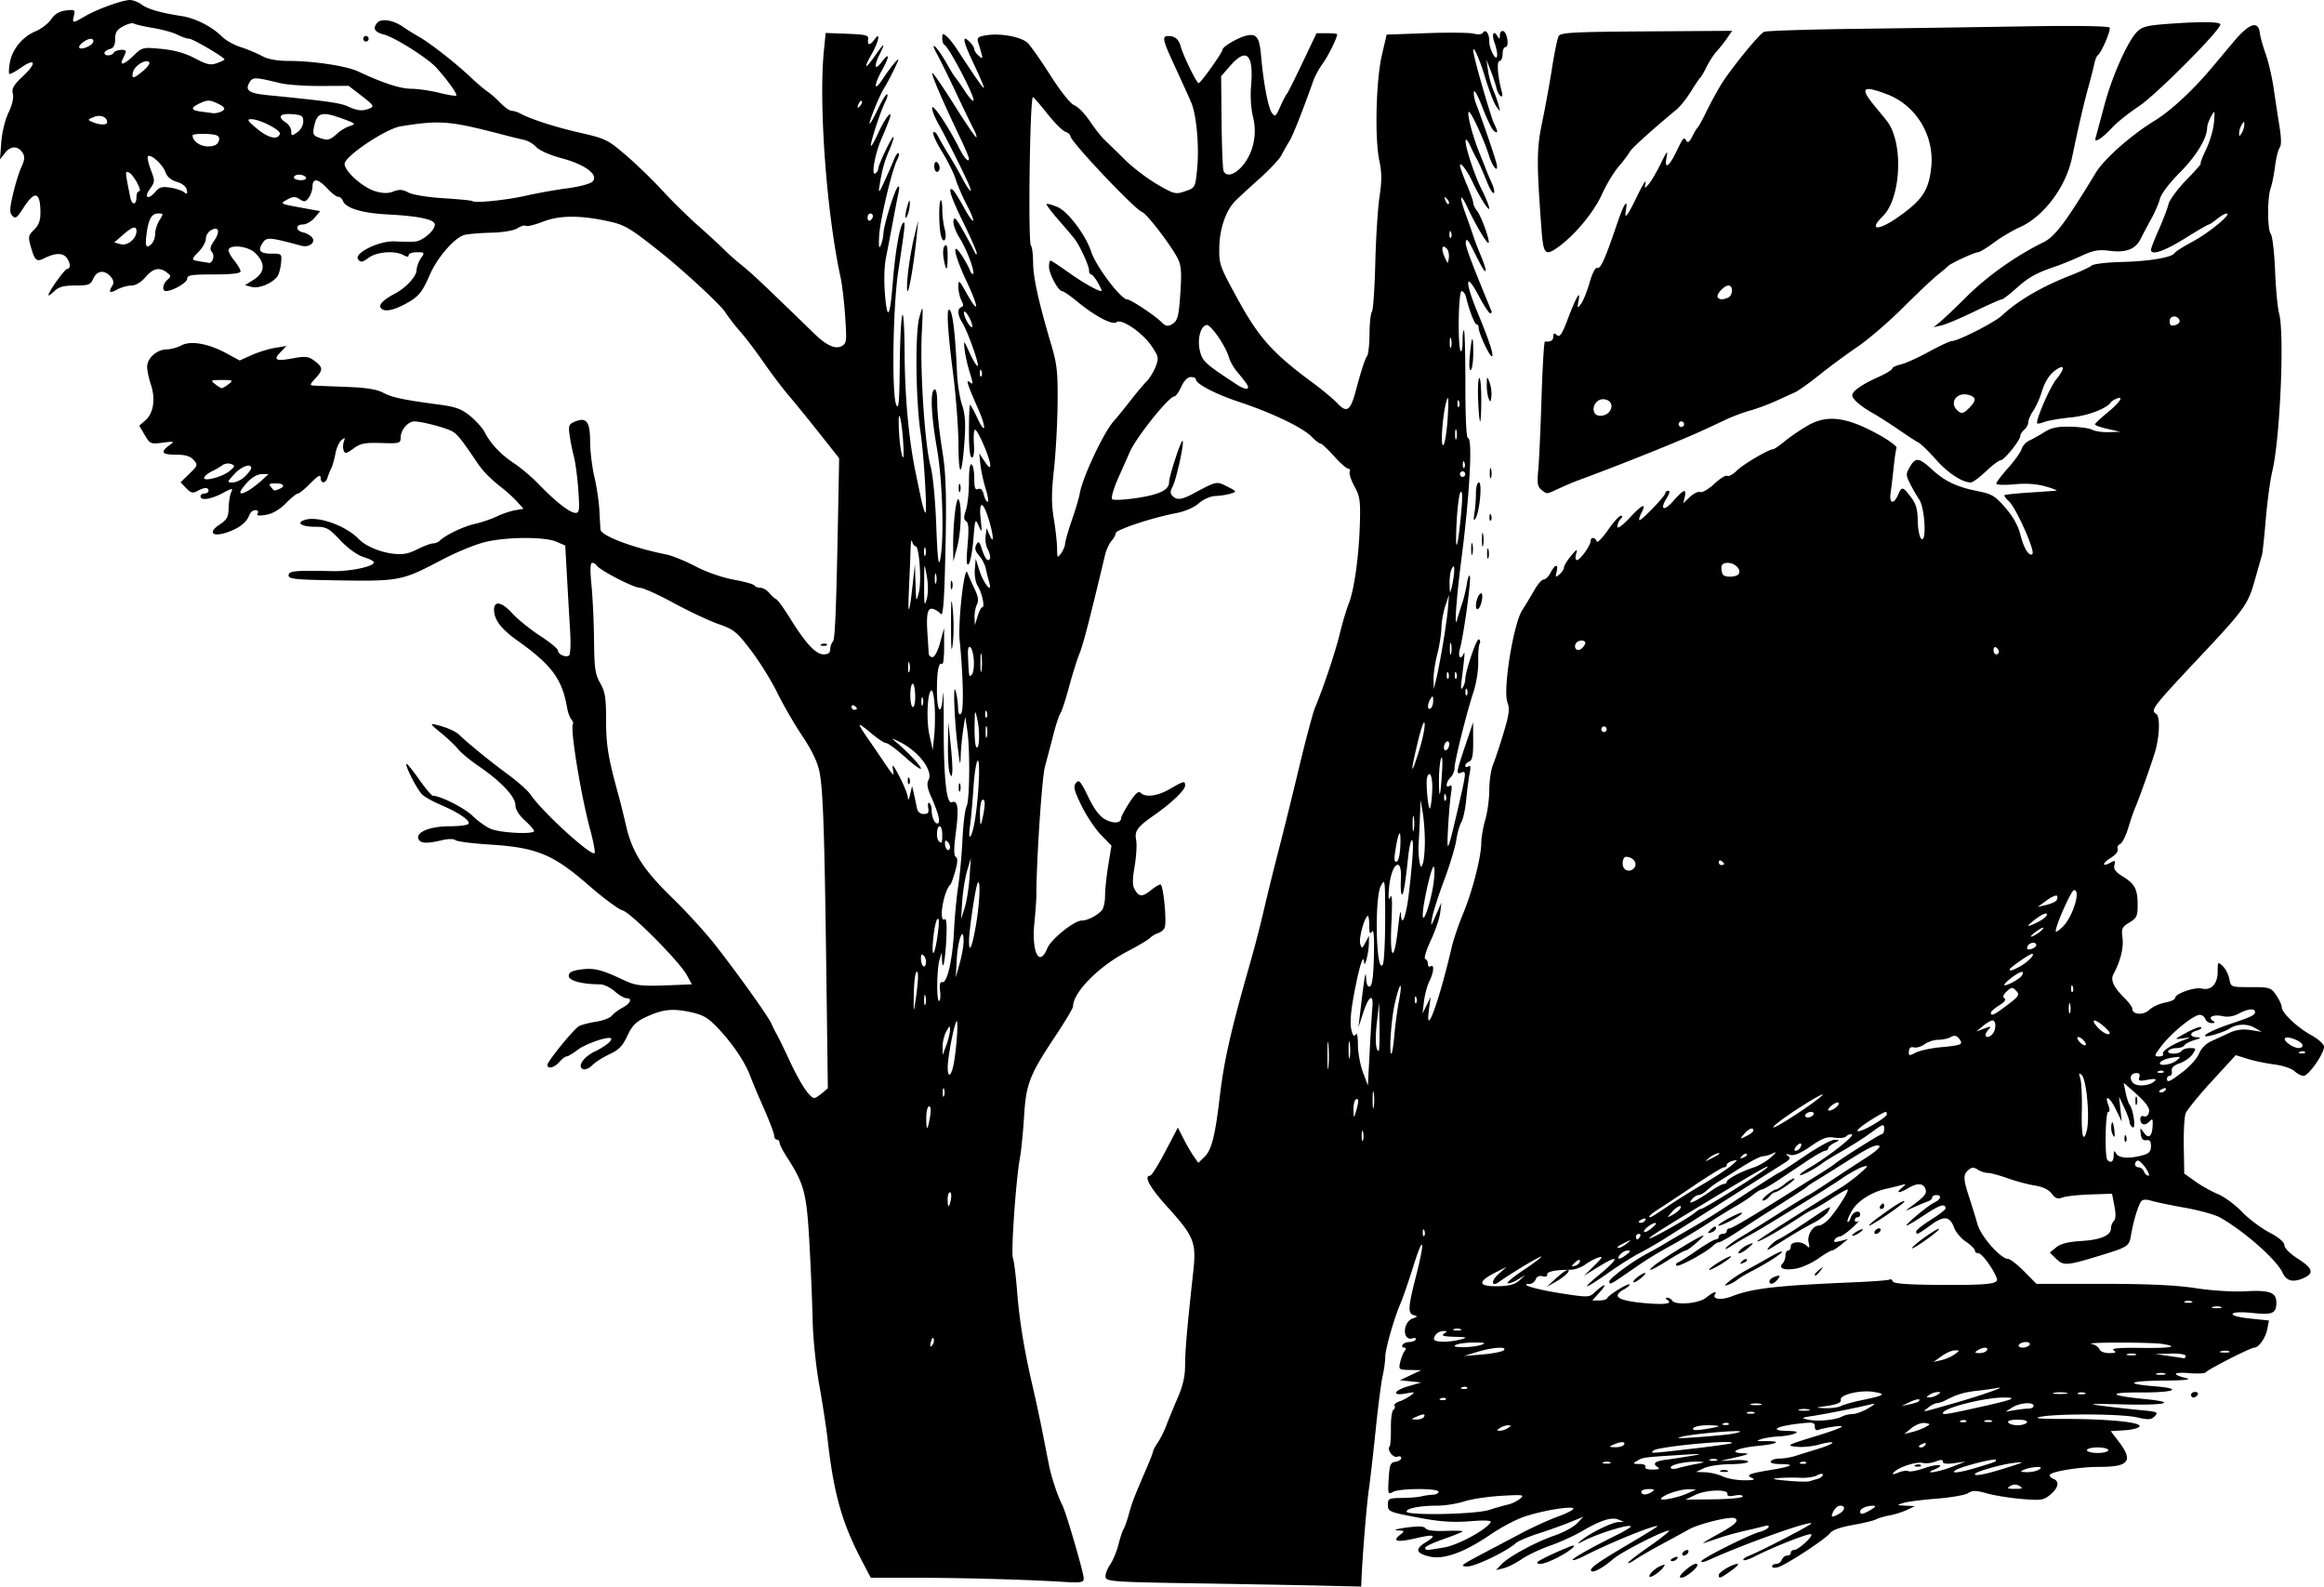 <svg xmlns="http://www.w3.org/2000/svg" viewBox="0 0 1955.564 1334.894" height="1423.887" width="2085.935"><path d="M1003.98 1332.146c-66.391-1.062-73.005-1.524-73.675-5.141-.404-2.186 1.289-6.91 3.763-10.499 2.473-3.589 5.668-11.25 7.1-17.023 1.43-5.775 3.336-11.55 4.234-12.833.898-1.283 2.935-7.057 4.526-12.832 2.745-9.958 4.272-13.896 15.59-40.22 2.615-6.081 4.755-11.694 4.755-12.472 0-.779 1.844-4.202 4.098-7.608 2.254-3.406 5.463-9.868 7.132-14.359 1.668-4.491 5.885-14.754 9.372-22.806 4.505-10.402 6.34-18.392 6.34-27.6 0-12.288 1.742-32.293 6.834-78.487 2.77-25.133.858-29.889-22.294-55.422-14.25-15.717-19.642-25.664-13.91-25.664 1.136 0 6.838-9.1 12.673-20.224l10.608-20.223 4.729 9.293c2.6 5.111 6.476 11.79 8.612 14.842l3.883 5.549 5.317-5.19c5.854-5.715 8.849-17.6 12.737-50.54 3.665-31.057 9.276-55.59 26.41-115.49 3.12-10.907 7.977-29.805 10.794-41.995 2.818-12.19 8.392-34.763 12.388-50.162 3.996-15.398 11.782-46.895 17.302-69.993 5.52-23.098 11.502-45.488 13.294-49.757 7.133-16.992 17.096-46.762 20.827-62.232 2.166-8.982 5.504-20.2 7.416-24.928 4.643-11.48 8.656-40.05 9.442-67.23.564-19.506.028-23.283-4.474-31.496-2.813-5.133-4.642-10.645-4.063-12.25.58-1.603-.067-2.916-1.435-2.916-1.369 0-6.696-4.724-11.838-10.499-5.143-5.774-10.215-10.498-11.273-10.498-1.057 0-4.402-2.577-7.433-5.727-7.346-7.634-32.95-19.964-60.519-29.144-21.017-6.999-36.995-15.358-37.03-19.374-.01-.963-1.921-1.75-4.25-1.75-2.633 0-5.646 3.09-7.964 8.166-2.05 4.491-4.692 8.166-5.869 8.166-4.543 0-31.82 34.02-37.413 46.662-1.42 3.208-5.783 13.025-9.696 21.816-3.914 8.791-6.258 16.86-5.21 17.932 1.05 1.07 10.671.595 21.383-1.059 18.795-2.901 26.551-6.78 26.551-13.276 0-4.756 9.74-34.746 11.285-34.746 1.966 0-5.14 32.71-8.412 38.722-2.011 3.695-2.029 5.551-.074 7.583 3.623 3.764 7.667 3.37 17.102-1.669 20.388-10.886 19.949-10.792 28.968-6.185 8.284 4.23 8.317 4.302 2.771 6.014-3.087.953-8.82 1.837-12.738 1.965-4.094.134-10.008 2.754-13.904 6.16-4.177 3.653-11.784 6.878-19.818 8.403-19.531 3.706-50.084 13.879-50.084 16.675 0 1.351-1.605 4.3-3.567 6.553-1.962 2.253-4.4 7.585-5.417 11.85-12.997 54.498-18.481 75.656-21.51 82.989-1.99 4.815-5.964 17.47-8.832 28.12-2.869 10.651-6.13 20.625-7.248 22.165-1.118 1.54-3.784 9.623-5.924 17.964-2.141 8.341-5.321 20.415-7.068 26.831-2.538 9.325-7.22 79.771-7.21 108.49 0 3.207-.767 13.78-1.707 23.494-2.366 24.446 4.291 37.194 10.897 20.868 3.105-7.673 22.648-23.365 29.1-23.365 4.588 0 12.356-3.903 16.652-8.367 1.57-1.63 2.853-7.22 2.853-12.42 0-5.201 1.215-16.82 2.7-25.82l2.7-16.362-8.874-9.161c-4.881-5.039-12.253-16.105-16.381-24.592-6.274-12.897-7.032-16.024-4.617-19.048 2.49-3.118 3.917-1.5 10.316 11.688 5.092 10.497 9.605 16.479 14.361 19.034 6.944 3.732 13.266 3.214 13.266-1.086 0-1.26 3.156-7.148 7.012-13.086 5.009-7.712 7.702-10.078 9.43-8.282 4.04 4.198 14.282 2.832 24.886-3.32 11.566-6.71 12.557-6.93 12.557-2.79 0 3.815-11.183 14.559-25.82 24.804-14.62 10.235-16.877 13.365-15.35 21.296.695 3.615.115 13.433-1.29 21.817-2.007 11.974-1.946 16.257.286 19.97 3.566 5.934 6.399 5.947 13.6.061 3.14-2.566 6.665-4.666 7.835-4.666 2.386 0 5.456 31.11 3.573 36.208-.666 1.802-3.131 3.91-5.48 4.685-2.348.775-5.538 2.68-7.09 4.233-1.55 1.553-10.177 6.668-19.17 11.365-23.883 12.475-45.392 34.337-45.392 46.137 0 1.395-6.433 12.208-14.295 24.03-22.36 33.621-25.252 40.995-26.93 68.653-.795 13.105-2.373 28.853-3.506 34.996-3.338 18.1-7.61 79.415-5.851 83.97.89 2.305 2.45 14.69 3.466 27.523 2.015 25.446 5.979 49.756 13.123 80.492 2.535 10.907 6.262 28.23 8.283 38.496 2.02 10.266 4.5 22.864 5.513 27.997 1.947 9.874 7.511 26.5 11.137 33.276 3.066 5.731 18.04 57.011 18.04 61.78 0 3.469-2.137 3.824-17.4 2.893-31.692-1.934-84.226-3.395-123.28-3.427l-38.525-.032-7.64-14.582c-16.65-31.78-23.521-56.225-28.694-102.074-1.086-9.624-4.23-30.097-6.986-45.495-2.839-15.859-5.261-39.63-5.587-54.828-.317-14.757-1.552-44.191-2.745-65.41-2.321-41.293-4.352-48.988-18.847-71.415-3.437-5.319-6.25-10.83-6.25-12.249 0-1.418-1.01-2.578-2.245-2.578s-2.245-1.47-2.245-3.268c0-1.797-3.873-12.033-8.607-22.747-4.733-10.714-9.967-23.155-11.63-27.646-4.247-11.467-14.568-26.787-26.774-39.74-8.728-9.263-12.55-11.513-23.602-13.897-15.242-3.288-23.58-2.317-37.768 4.4-7.984 3.779-11.256 7.143-15.216 15.644-3.965 8.512-7.178 11.81-15.005 15.408-5.477 2.518-11.973 6.67-14.435 9.229-2.461 2.558-5.956 4.06-7.766 3.338-5.204-2.075.248-10.244 9.944-14.9 8.649-4.153 15.08-9.366 13.534-10.97-2.049-2.13-21.479 4.54-28.11 9.65-3.93 3.028-8.068 5.506-9.194 5.506-1.126 0-3.876 2.1-6.11 4.666-4.191 4.812-10.104 6.297-10.104 2.538 0-3.003 22.146-30.2 26.613-32.685 2.033-1.13 8.464-2.798 14.29-3.706 5.825-.908 11.814-3.18 13.307-5.05 1.494-1.87 5.568-4.933 9.053-6.806 6.74-3.622 8.452-7.952 3.143-7.952-1.758 0-6.198-2.625-9.866-5.833-3.67-3.208-9.163-5.832-12.208-5.832-14.981 0-26.37-3.023-26.37-7 0-2.993 2.532-4.392 9.834-5.432 11.068-1.577 17.356-.098 35.098 8.258 12.293 5.789 14.986 6.041 48.932 4.588l9.67-.414-4.057-7.583c-6.043-11.298-47.306-52.858-54.21-54.6-3.287-.83-16.352-10.539-29.032-21.575-29.473-25.65-43.494-31.395-82.53-33.82-14.691-.913-27.794-2.594-29.118-3.736-1.409-1.215-6.102-1.186-11.312.069-12.805 3.085-18.347 2.742-19.813-1.225-2.092-5.667 10.073-10.517 26.382-10.517 8.015 0 15.129-.935 15.808-2.078 1.617-2.718-8.091-9.356-23.057-15.766-6.59-2.822-13.731-6.776-15.868-8.786-4.147-3.9-14.706-24.415-13.312-25.864.458-.476 5.223 5.366 10.589 12.982 5.366 7.616 10.613 13.848 11.661 13.848 6.33 0 26.895 10.436 33.532 17.017 4.308 4.271 11.196 9.176 15.307 10.899 8.068 3.381 36.31 4.75 36.309 1.76 0-1.002-3.537-5.048-7.86-8.991-4.94-4.508-7.858-9.28-7.858-12.851 0-7.023-12.006-19.828-30.31-32.327-7.41-5.06-15.492-11.719-17.962-14.797-2.47-3.08-9.037-9.289-14.594-13.8-8.722-7.08-9.273-7.996-4.028-6.7 9.46 2.335 16.508 5.452 20.012 8.85 7.158 6.94 26.429 22.594 40.666 33.033 8.313 6.095 16.9 13.768 19.085 17.052 9.399 14.132 50.896 52.027 53.738 49.073.718-.746-.915-9.539-3.629-19.538-7.943-29.262-17.206-86.196-14.5-89.126.483-.524-.175-2.27-1.461-3.881-1.287-1.61-2.85-5.907-3.473-9.547-4.152-24.24-12.932-36.16-41.643-56.535-13.89-9.858-19.862-17.712-19.862-26.125 0-7.83 6.49-6.636 15.065 2.772 4.68 5.135 15.304 13.748 23.609 19.139 8.304 5.39 15.124 11.002 15.155 12.468.067 3.2 6.36 6.051 9.254 4.193 1.132-.727 1.578-9.392.991-19.256-.586-9.863-1.765-30.394-2.62-45.623l-1.552-27.689-7.427-3.224c-9.876-4.288-41.65-4.144-59.975.273-7.983 1.924-24.039 8.485-35.68 14.582-35.833 18.764-35.186 18.65-98.83 17.483-25.703-.472-30.872-1.152-30.872-4.066 0-3.704 5.307-4.21 36.781-3.51 15.006.333 35.066-3.902 35.066-7.405 0-.951-3.96-2.963-8.8-4.47-5.297-1.649-13.086-7.26-19.562-14.092-9.862-10.404-11.647-11.352-21.377-11.352-11.798 0-16.47-3.706-7.591-6.021 11.261-2.937 33.9 5.338 44.371 16.219 5.645 5.866 17.579 11.035 28.61 12.393 8.45 1.04 13.151.22 20.795-3.625 5.432-2.732 11.376-4.968 13.209-4.968 1.832 0 4.292-.95 5.465-2.113 4.918-4.873 19.868-12.07 29.722-14.31 5.819-1.321 14.116-4.134 18.438-6.25 4.322-2.115 11.157-4.44 15.19-5.168l7.332-1.323-5.236-5.832c-2.88-3.208-8.606-8.458-12.726-11.666-9.797-7.63-16.012-13.913-20.81-21.037-13.918-20.663-17.24-24.732-22.101-27.063-6.522-3.128-25.2-7.894-30.935-7.894-5.41 0-11.542 7.232-11.542 13.612 0 4.8-.903 5.051-16.385 4.571-13.782-.427-17.491.31-23.34 4.638-5.824 4.31-7.164 4.58-8.242 1.662-.708-1.917-.624-5.323.186-7.568 1.254-3.479.946-3.639-2.08-1.084-1.955 1.65-4.234 6.766-5.065 11.37-.831 4.603-2.379 10.078-3.44 12.165-1.06 2.088-2.474 5.633-3.143 7.88-1.56 5.236-5.847 5.317-5.847.109 0-2.922-2.253-1.687-8.514 4.666-4.683 4.752-9.44 8.64-10.57 8.64-1.131 0-5.714 3.71-10.184 8.247-5.264 5.341-11.156 8.758-16.722 9.696-6.208 1.047-8.148.7-6.99-1.248.958-1.609.164-2.697-1.966-2.697-1.964 0-4.227 1.837-5.028 4.083-2.219 6.214-8.437 11.093-18.562 14.566-12.569 4.31-16.623.184-6.416-6.531 6.153-4.049 7.41-6.335 7.56-13.737.1-4.884 1.026-10.815 2.06-13.18 1.749-3.999 1.235-3.958-7.331.583-9.814 5.203-18.372 6.39-18.372 2.55 0-1.283 1.516-2.333 3.368-2.333 1.852 0 3.368-1.05 3.368-2.333 0-3.051-3.657-2.96-9.402.235-3.766 2.094-5.494 1.655-9.378-2.38l-4.761-4.949 7.413-7.199c7.072-6.868 7.236-7.402 3.564-11.618-2.768-3.178-6.903-4.419-14.727-4.419-11.934 0-13.546-2.152-5.826-7.778 4.836-3.524 4.602-3.623-5.472-2.32-10.093 1.304-10.712 1.039-15.107-6.472l-4.584-7.832 5.36-4.714c6.67-5.867 8.428-18.045 4.346-30.088-1.686-4.974-3.066-11.63-3.066-14.791 0-7.228 8.153-14.484 16.39-14.585 3.456-.043 9.044-1.56 12.416-3.372 7.837-4.212 22.749-1.57 38.038 6.738l10.99 5.97 9.916-4.475c5.454-2.461 14.318-5.215 19.696-6.12l9.78-1.646-5.149 5.35c-6.335 6.584-3.689 7.752 11.195 4.941 9.06-1.711 12.369-1.414 16.443 1.478 8.25 5.854 8.61 8.149 2.34 14.949-5.397 5.853-5.541 6.46-1.588 6.659 2.392.12 14.788.611 27.546 1.09 15.976.6 25.412 2.086 30.31 4.77 7.331 4.016 16.843 6.052 47.1 10.079 14.336 1.908 19.159 3.671 26.448 9.67 4.904 4.036 10.342 10.112 12.085 13.503 5.053 9.83 13.592 18.873 24.785 26.25 5.716 3.767 15.183 11.812 21.037 17.879 13.979 14.487 26.016 23.862 30.637 23.862 3.28 0 3.565-2.307 2.376-19.248-.743-10.586-2.456-23.448-3.806-28.58-1.35-5.133-2.962-13.255-3.581-18.048-1.01-7.821-.498-8.963 4.993-11.132 9.371-3.703 12.302.386 12.341 17.216.018 7.863 1.629 21.121 3.579 29.462 1.95 8.34 3.839 20.94 4.198 27.997.359 7.058.773 14.407.92 16.332.397 5.191 27.442 15.435 55.259 20.93 4.94.977 16.053 5.486 24.697 10.022 9.123 4.787 22.588 9.487 32.095 11.204 9.008 1.627 16.898 3.83 17.533 4.898.635 1.068 2.89 1.94 5.013 1.94 2.123 0 5.485 1.973 7.471 4.384 1.987 2.411 4.613 4.774 5.837 5.25 1.224.476 6.44 7.669 11.59 15.983 13.168 21.26 21.658 30.378 28.286 30.378 3.856 0 5.558-1.286 5.558-4.2 0-2.309.994-5.231 2.208-6.493 1.962-2.04 2.968-28.753 4.788-127.209l.5-27.08-8.8-11.156c-14.891-18.88-25.675-32.215-34.914-43.173-4.869-5.775-13.945-17.849-20.17-26.831-6.224-8.982-14.777-20.226-19.006-24.985-4.228-4.759-10.112-12.363-13.073-16.899-4.278-6.55-35.376-35.275-55.278-51.061-24.347-19.311-28.99-22.102-41.485-24.942-24.216-5.502-42.249-5.532-56.24-.092-6.913 2.688-13.477 4.304-14.586 3.592-1.109-.713-4.318.198-7.131 2.024-3.04 1.972-11.951 3.488-21.955 3.736-9.261.23-19.365 1.06-22.452 1.843-8.298 2.109-22.819 18.663-29.202 33.291-6.855 15.712-9.73 19.062-21.787 25.378-10.358 5.427-17.535 6.319-19.827 2.464-1.544-2.596 2.892-6.834 12.44-11.886 8.994-4.757 17.833-14.396 17.9-19.52.034-2.601 1.635-7.063 3.558-9.915 3.383-5.02 3.275-5.185-3.368-5.185-3.775 0-6.863 1.086-6.863 2.415 0 1.665-1.35 1.665-4.343 0-7.213-4.012-22.433-2.857-29.298 2.223-5.236 3.874-6.688 4.111-8.821 1.441-4.153-5.2 17.72-15.944 30.976-15.215 5.7.313 13.188.397 16.64.186 6.91-.422 18.16-10.53 16.718-15.023-1.256-3.916-14.606-6.55-39.834-7.862-21.536-1.12-35.13-5.298-37.422-11.504-.675-1.828-2.445-3.324-3.934-3.324-1.49 0-5.612-3.15-9.161-6.999-7.672-8.321-12.322-8.976-12.42-1.75-.04 2.887-1.462 7.156-3.162 9.486-2.62 3.592-3.784 3.787-7.648 1.279-3.733-2.423-5.667-2.345-10.682.43-6.036 3.339-5.88 3.432 10.899 6.512l17.022 3.124-4.706 5.625c-2.59 3.093-7.135 5.624-10.102 5.624-6.28 0-5.78 5.38.62 6.668 2.28.46 5.45 2.192 7.047 3.851 4.045 4.203-1.89 9.178-8.746 7.33-26.58-7.163-28.99-7.365-32.27-2.705-4.696 6.674-2.636 9.354 7.19 9.354 8.695 0 8.78.088 8.02 8.166-.424 4.491-1.866 9.547-3.205 11.236-4.576 5.77-15.454 10.178-21.336 8.644l-5.742-1.498 7.107-4.49c9.82-6.206 10.302-13.907 1.416-22.641-5.463-5.37-19.729-7.366-22.258-3.114-.698 1.174 1.263 5.263 4.358 9.086 3.096 3.822 5.628 8.11 5.628 9.53 0 1.712-7.55 2.58-22.452 2.58-18.789 0-22.452.59-22.452 3.618 0 3.282-12.232 10.38-17.89 10.38-3.55 0-2.753-6.052 1.254-9.507 3.246-2.8 3.207-3.356-.43-6.119-6.284-4.775-11.596-3.612-18.088 3.96-3.73 4.35-8.2 7.005-11.805 7.014-3.192.007-8.582 1.52-11.978 3.361-6.426 3.484-7.572 2.534-4.008-3.322 1.435-2.358.96-4.753-1.505-7.583-5.114-5.872-11.552-5.12-14.54 1.697-2.29 5.22-3.891 5.833-15.246 5.833-9.665 0-13.858 1.133-17.601 4.757-2.703 2.616-4.914 4.118-4.914 3.337 0-2.883 13.76-22.093 15.825-22.093 3.274 0 2.54-6.248-1.191-10.125-3.428-3.562-9.62-3.101-18.56 1.38-6.123 3.07-7.602 1.723-10.915-9.937-2.357-8.294-2.128-9.47 2.768-14.25 3.777-3.687 5.338-7.766 5.338-13.946 0-18.308-4.687-19.589-14.618-3.994-5.054 7.936-6.486 8.93-8.993 6.24-2.482-2.66-2.39-5.745.548-18.362 1.942-8.34 5.132-18.593 7.09-22.782 2.682-5.742 2.954-8.615 1.105-11.666-3.774-6.227-10.1-6.317-14.864-.21L0 134.095l1.068-14.44c.611-8.26 3.219-18.916 6.092-24.896 3.153-6.56 4.51-12.478 3.646-15.889-1.112-4.381.607-7.308 8.862-15.09 11.708-11.038 10.058-15.373-2.485-6.528-4.613 3.253-8.84 5.445-9.391 4.871-.553-.574-.308-4.9.543-9.614 2.01-11.135 10.653-21.626 21.547-26.155 4.777-1.986 10.683-6.526 13.123-10.087 3.072-4.482 6.906-6.776 12.454-7.449 7.425-.9 7.92-.575 6.717 4.408-1.592 6.592-1.204 6.609 9.383.414C81.603 7.763 102.854.08 109.296 0c2.504-.032 6.949 1.687 9.879 3.819 5.433 3.955 15.808 6.937 33.84 9.729 11.46 1.774 25.468 8.92 33.708 17.198 3.071 3.085 10.13 7.066 15.687 8.847 5.557 1.78 13.625 5.137 17.929 7.458 5.278 2.846 12.739 4.22 22.922 4.22 20.27 0 48.29 4.24 57.939 8.766 20.952 9.831 35.441 14.572 44.768 14.647 5.632.046 16.26 1.577 23.617 3.403 7.358 1.825 13.814 2.866 14.346 2.313 1.128-1.172-7.44-13.174-16.75-23.462-7.267-8.031-34.955-25.512-44.247-27.935-7.65-1.995-9.439-4.946-5.776-9.533 3.422-4.284 13.433-2.836 22.093 3.196 3.152 2.196 9.267 5.997 13.589 8.447 9.309 5.278 31.322 22.551 43.382 34.04 4.72 4.497 10.922 9.774 13.783 11.728 2.861 1.954 7.978 6.44 11.37 9.97 3.393 3.528 7.56 6.415 9.261 6.415 1.7 0 4.847.966 6.99 2.147 8.746 4.815 29.865 11.62 50.788 16.363 20.905 4.74 23.116 5.824 38.168 18.718 8.788 7.528 22.571 20.867 30.63 29.643 8.057 8.775 21.697 22.192 30.31 29.816 8.612 7.623 18.307 16.547 21.544 19.83 3.238 3.285 9.802 9.12 14.587 12.97 9.287 7.471 16.743 14.497 62.022 58.443 9.76 9.472 17.44 12.869 22.603 9.997 4.1-2.28 4.313-4.09 2.917-24.738-.83-12.253-2.562-27.098-3.85-32.99C695.51 179.34 688.77 87.414 693.32 42.175l1.453-14.448 18.192.702c15.856.612 18.108 1.225 17.533 4.773-.845 5.214 1.579 5.209 5.393-.012 5.41-7.406 3.53 1.789-2.583 12.627-7.238 12.834-5.359 13.073 3.449.438 7.407-10.626 8.563-10.796 3.395-.5-4.947 9.859-4.105 14.101 1.365 6.875 6.935-9.16 7.452-5.937.946 5.89-7.541 13.71-7.265 19.575.371 7.875 3.335-5.11 7.994-11.39 10.354-13.957 3.728-4.055 3.627-3.292-.775 5.833-2.786 5.774-6.652 13.022-8.591 16.105-4.204 6.682-13.883 30.894-11.822 29.57.792-.508 3.957-6.252 7.034-12.764s6.379-11.857 7.337-11.877c.957-.02.279 2.902-1.508 6.493-4.227 8.495-13.057 35.752-11.953 36.899.47.488 3.234-4.392 6.143-10.846 5.93-13.158 13.026-21.576 9.068-10.757-1.245 3.403-4.196 10.646-6.557 16.095-5.356 12.358-8.631 31.038-5.039 28.731 1.37-.88 2.491-2.654 2.491-3.942 0-3.328 11.78-27.915 12.844-26.81.485.505-1.103 5.495-3.528 11.09-4.316 9.952-6.238 17.06-8.43 31.17-.853 5.488.069 4.48 4.269-4.666 2.946-6.416 6.565-14.689 8.043-18.383 1.478-3.695 3.224-6.16 3.88-5.477.658.682.145 3.18-1.138 5.551-4.244 7.842-14.443 50.75-15.167 63.804-.506 9.147-.12 11.492 1.346 8.166 1.13-2.566 2.127-7.006 2.214-9.867.205-6.763 9.225-36.108 12.027-39.128 1.397-1.505 1.636.15.675 4.666-.82 3.85-2.958 14.874-4.752 24.498-1.793 9.624-4.376 23.119-5.74 29.989-1.524 7.68-1.851 19.81-.85 31.496 1.932 22.547 4.247 18.94 6.516-10.157 1.952-25.017 5.713-47.135 8.531-50.162 2.389-2.566 1.966 1.806-3.953 40.83-4.453 29.354-5.538 103.059-1.65 111.989 2.035 4.672 2.621-1.593 2.948-31.497.568-51.994 3.772-60.967 4.102-11.489.245 36.821 3.521 72.329 9.186 99.563 1.268 6.096 3.317 15.983 4.553 21.973 1.236 5.99 2.882 11.502 3.657 12.249 1.852 1.786-1.09-48.07-3.98-67.468-4.073-27.318-4.667-83.773-1.02-96.824 3.211-11.493 3.241-11.286 2.022 13.998-1.504 31.195 2.614 93.25 7.353 110.823 2.047 7.59 4.029 28.083 4.85 50.162 1.005 26.993 1.897 35.068 3.222 29.163 3.593-16.012 2.238-65.768-2.544-93.36-4.98-28.745-5.871-47.855-2.337-50.126 1.357-.87 2.31 2.54 2.406 8.612.198 12.42 1.38 23.641 4.87 46.216 2.886 18.673 3.266 42.31 1.614 100.527-.7 24.676-1.753 35.468-3.276 33.572-1.235-1.536-3.962-3.41-6.06-4.166-5.1-1.837-6.422 3.294-5.299 20.553.501 7.699.989 15.31 1.083 16.915.095 1.604 1.541 2.916 3.215 2.916 1.75 0 4.466-5.208 6.39-12.249l3.347-12.249.022 15.679c.011 8.623-.737 15.19-1.664 14.595-2.914-1.872-4.402 5.705-4.402 22.412 0 18.84 3.892 21.849 5.036 3.892.429-6.737.734 4.025.678 23.914-.125 44.758 2.25 67.92 6.78 66.113 5.139-2.05 6.081 4.877 3.439 25.278-1.783 13.766-1.794 19.585-.041 20.711 1.733 1.113 1.605 4.53-.443 11.809-1.585 5.634-3.436 10.768-4.114 11.41-5.899 5.586-10.24 32.786-4.66 29.202 1.377-.884 1.805 5.653 1.157 17.714-.983 18.305-3.096 27.717-3.565 15.883l-.224-5.639-1.798 5.833c-2.384 7.734-2.735 34.997-.45 34.997.986 0 1.376-3.715.866-8.255-.651-5.8-.088-8.054 1.894-7.582 4.11.978 8.64-19.127 9.835-43.657.563-11.55 2.142-28.218 3.509-37.043 1.366-8.824 2.979-26.535 3.583-39.357.604-12.822 2.166-25.388 3.472-27.923 2.685-5.214 3.016-48.357.496-64.62l-1.66-10.706-1.625 10.499c-.894 5.774-1.833 15.223-2.086 20.998-.457 10.402-.478 10.37-2.297-3.5-2.913-22.215-4.441-56.838-2.214-50.162 1.07 3.208 2.047 9.455 2.17 13.882.159 5.714.92 7.325 2.624 5.555 2.343-2.435 1.756-31.829-1.227-61.433-1.56-15.477 3.971-64.155 6.495-57.16.926 2.566 3.613 8.687 5.97 13.602 3.147 6.557 3.696 10.087 2.06 13.261-1.225 2.38-2.124 7.283-1.998 10.896l.23 6.57 2.34-7.583c1.287-4.17 3.065-7.583 3.95-7.583 2.383 0-.227-12.063-3.874-17.903-1.783-2.855-2.839-8.972-2.416-13.999l.75-8.927 3.127 9.943c3.486 11.087 11.296 20.482 8.22 9.888-.93-3.208-2.245-8.457-2.92-11.665-.676-3.208-3.217-8.108-5.648-10.889-3.275-3.745-3.856-6.103-2.244-9.097 1.847-3.429 2.587-2.75 4.88 4.472 1.488 4.683 3.637 8.514 4.776 8.514 2.748 0 2.621-3.905-.313-9.6-1.31-2.546-2.006-7.464-1.544-10.93l.84-6.3 2.524 5.832c3.948 9.122 3.346-.07-.9-13.73-4.835-15.56-8.306-15.394-6.635.315 1.224 11.515 1.123 11.85-1.685 5.581-2.857-6.376-3.052-5.872-4.47 11.56-.816 10.025-2.6 19.324-3.966 20.666-1.81 1.777-2.052-2.55-.893-15.947 1.172-13.558.862-18.854-1.179-20.164-2.134-1.371-2.184-3.518-.219-9.376 1.402-4.179 2.55-14.853 2.55-23.72 0-10.153.83-15.587 2.244-14.679 1.235.793 2.246 6.072 2.246 11.73 0 8.055.71 10.005 3.273 8.983 2.184-.87 3.76.707 4.734 4.74.803 3.324 2.262 6.044 3.242 6.044s.223-4.987-1.684-11.082c-1.906-6.095-3.898-15.282-4.425-20.415l-.96-9.332 4.63 7c3.28 4.956 4.636 5.827 4.646 2.982.02-5.332-10.467-29.813-12.772-29.815-.994 0-1.457 5.249-1.029 11.666.493 7.398-.123 11.667-1.684 11.667-1.613 0-2.462-7.643-2.462-22.165 0-12.19.415-22.164.922-22.164.508 0 3.22 4.93 6.028 10.957 7.105 15.253 8.009 8.892.999-7.034-9.492-21.564-10.901-26.103-7.08-22.807 2.767 2.386 2.733 1.123-.226-8.402-1.915-6.166-3.857-14.885-4.316-19.377-.826-8.102-.793-8.08 4.223 2.917 2.781 6.095 5.807 11.082 6.724 11.082 2.012 0-8.402-29.375-12.997-36.664-3.912-6.205-4.203-11.615-.69-12.831 1.926-.668 1.926-2.134 0-5.874-1.412-2.742-2.545-7.941-2.518-11.554.045-5.979.674-5.457 6.99 5.804 10.54 18.791 10.564 12.418.036-9.866-10.528-22.285-13.06-35.718-4.16-22.081 2.838 4.35 5.893 9.895 6.788 12.325.895 2.429 2.12 3.905 2.722 3.28 1.785-1.855-5.426-21.005-11.526-30.608-3.114-4.901-5.348-11.2-4.964-13.998.555-4.055 2.288-2.248 8.541 8.912 4.315 7.699 8.538 15.573 9.385 17.498.846 1.925 1.61 2.356 1.697.957.087-1.398-4.894-12.853-11.068-25.455-10.666-21.77-13.69-31.021-9.195-28.135 1.117.718 5.224 7.185 9.128 14.373 9.024 16.615 11.423 15.106 2.677-1.684-3.595-6.903-7.811-16.673-9.369-21.711-1.557-5.038-6.717-15.407-11.465-23.042-4.749-7.635-8.042-14.877-7.318-16.094.724-1.217 2.544.227 4.044 3.21 1.5 2.983 5.654 10.148 9.232 15.922 3.578 5.775 8.41 14.174 10.738 18.665 5.12 9.879 9.28 14.88 6.839 8.221-2.373-6.47-19.376-40.624-26.61-53.452-3.32-5.887-5.62-12.004-5.11-13.593.914-2.85 13.894 16.638 22.468 33.732 4.413 8.797 8.431 13.213 8.431 9.265 0-1.157-3.468-9.355-7.707-18.219-14.471-30.26-24.106-52.66-23.1-53.706.552-.574 8.91 11.564 18.57 26.975 9.663 15.41 17.982 27.588 18.489 27.061.507-.527-.655-3.917-2.582-7.535-1.927-3.618-8.448-17.076-14.49-29.909-6.043-12.832-13.25-27.48-16.017-32.553-3.244-5.947-3.793-8.155-1.547-6.218 1.916 1.652 6.22 7.902 9.565 13.889 3.345 5.986 6.677 11.409 7.405 12.05.728.642 4.314 5.746 7.97 11.342 3.655 5.596 6.966 9.175 7.358 7.954 1.078-3.36-20.909-45.268-24.608-46.904-.967-.428-1.758-2.919-1.758-5.535 0-4.136.479-4.345 3.666-1.596 2.016 1.738 5.804 6.435 8.42 10.437 16.088 24.623 22.355 33.62 22.971 32.98.384-.4-3.643-9.864-8.949-21.033-9.043-19.039-9.84-24.734-2.373-16.975 1.764 1.833 3.208 4.33 3.208 5.547 0 1.218 1.69 3.655 3.757 5.416 3.99 3.4 3.999 3.585-.569-11.635-1.074-3.58.2-4.569 7.297-5.66 11.808-1.813 28.995 1.398 34.328 6.413 2.432 2.287 11.073 14.573 19.202 27.303 8.95 14.013 16.957 24.004 20.297 25.324 3.034 1.198 8.795 7.096 12.803 13.105 4.008 6.01 9.595 13.12 12.415 15.802 2.82 2.682 10.551 10.24 17.18 16.796 6.628 6.556 18.844 15.867 27.147 20.692 14.32 8.322 15.529 8.623 23.564 5.868 8.373-2.872 8.486-3.076 10.027-18.022 1.964-19.06-.362-45.978-4.893-56.62-1.912-4.492-7.902-17.72-13.311-29.396-10.93-23.593-11.601-26.615-5.905-26.563 5.721.052 8.726 2.7 10.547 9.296 2.131 7.716 13.233 30.318 14.896 30.325 1.692.007 20.022-25.677 20.022-28.055 0-2.667 13.843-10.686 20.85-12.078 8.002-1.59 10.348 1.84 11.66 17.04 1.923 22.268 5.916 43.57 8.985 47.931 2.754 3.914 3.31 3.521 7.127-5.044 2.278-5.11 4.716-9.814 5.42-10.456.703-.642 6.646-12.453 13.207-26.247l11.928-25.081h8.684c4.776 0 8.684.396 8.684.881 0 3.004-7.292 17.826-11.984 24.358-3.058 4.258-6.565 10.557-7.794 13.999-9.991 27.986-17.468 46.83-20.534 51.753-1.997 3.208-4.964 8.457-6.591 11.665-1.628 3.208-10.006 12.132-18.617 19.832-8.612 7.699-17.725 16.098-20.252 18.664-7.905 8.03-13.164 23.36-13.423 39.13-.233 14.195.357 15.83 15.932 44.196 17.438 31.757 29.204 44.867 61.969 69.043 8.624 6.363 18.4 14.496 21.724 18.074 7.504 8.075 10.737 5.947 14.983-9.86 4.993-18.584 7.872-27.448 9.834-30.27 1.022-1.47 1.91-9.87 1.973-18.665.063-8.794.966-17.059 2.006-18.365 1.04-1.306 2.317-19.679 2.838-40.83.521-21.15 2.12-46.328 3.551-55.952 2.012-13.515 1.981-20.42-.132-30.33-3.974-18.633-2.82-67.453 2.094-88.658l4.055-17.499 33.63-1.215c18.497-.669 36.395-.484 39.774.411 3.38.895 6.733.637 7.452-.572 2.271-3.818 5.489.227 5.489 6.9 0 7.262 6.536 18.583 6.664 11.543.04-2.162-.967-6.77-2.237-10.24-2.563-7.006-.87-10.96 2.396-5.593 1.731 2.845 2.095 2.7 2.123-.845.018-2.367 1.288-3.85 2.841-3.32 3.468 1.184 5.14 13.43 1.833 13.43-1.317 0-2.394 2.625-2.394 5.833s-1.148 5.833-2.55 5.833c-2.537 0-1.66 12.735 1.75 25.445.974 3.627.682 5.085-.824 4.118-1.282-.823-2.874-3.875-3.539-6.781-.664-2.906-2.843-9.484-4.842-14.616l-3.635-9.333 1.393 9.333c.766 5.132 2.744 12.482 4.396 16.331 1.652 3.85 3.682 9.624 4.512 12.832 1.505 5.818 1.5 5.82-2.029.829-1.945-2.753-6.178-13.777-9.406-24.498-5.594-18.582-12.045-31.393-9.23-18.326 2.81 13.035 14.59 53.127 16.967 57.742 3.392 6.588 3.217 8.734-.456 5.567-1.65-1.424-5.907-10.214-9.458-19.534-3.551-9.32-6.788-15.287-7.192-13.261-.405 2.026.46 6.75 1.92 10.499 4.831 12.398 15.674 44.05 17.04 49.741 2.16 8.998-3.098 3.706-6.172-6.212-4.237-13.673-15.75-38.49-17.17-37.015-1.58 1.643 3.194 20 8.876 34.131 2.322 5.775 5.032 12.599 6.022 15.165.99 2.567 3.115 7.552 4.723 11.08 1.608 3.526 2.307 7.052 1.555 7.834-.753.782-3.032-2.629-5.064-7.58-5.304-12.92-7.517-17.863-9.774-21.833-1.095-1.924-3.288-6.385-4.873-9.912-1.586-3.527-3.312-5.967-3.836-5.422-1.837 1.909 6.496 28.296 13.05 41.325 3.64 7.237 6.603 14.587 6.583 16.332-.038 3.249-8.37-9.954-14.194-22.491-4.197-9.034-10.303-17.085-10.395-13.706-.04 1.444 2.454 8.561 5.541 15.815s5.613 14.389 5.613 15.855c0 1.466 1.345 4.324 2.988 6.35 3.696 4.557 11.358 25.716 9.872 27.261-1.16 1.206-11.022-15.389-17.958-30.22-5.993-12.814-6.875-9.336-1.428 5.627 2.54 6.974 5.443 15.305 6.452 18.513 1.009 3.208 3.99 10.969 6.624 17.245 2.634 6.277 4.35 11.869 3.814 12.426-.933.97-2.723-2.11-11.829-20.338-2.93-5.866-4.288-7.042-4.822-4.174-.615 3.3 3.603 14.68 21.63 58.355.411.997-.094 1.8-1.123 1.785-1.03-.016-5.327-6.564-9.551-14.552-11.33-21.427-12.124-12.85-1.242 13.414 9.73 23.484 13.972 36.25 12.384 37.268-1.769 1.137-11.32-19.353-11.32-24.286 0-1.366-.763-2.483-1.696-2.483-1.633 0-6.219-11.844-8.807-22.748-.686-2.887-2.392-5.25-3.792-5.25-2.775 0-3.412 47.705-.675 50.55.824.856 1.498-2.993 1.498-8.554 0-5.56.536-9.554 1.19-8.874.655.68 1.179 21.328 1.165 45.885-.015 27.654.814 44.648 2.178 44.648 4.08 0 1.456 47.832-5.632 102.656-4.16 32.175-6.067 59.535-3.497 50.162 1.055-3.85 3.002-10.149 4.327-13.999 1.325-3.85 3.067-11.198 3.872-16.331.805-5.133 1.948-7.943 2.54-6.245 1.149 3.293-5.22 49.592-8.412 61.16-1.858 6.733.605 9.82 3.19 3.996 1.188-2.68.877 1.261-1.88 23.798-.67 5.475-.325 6.968 1.076 4.666 1.133-1.86 2.075-4.795 2.094-6.521.078-7.097 9.606-35.255 11.515-34.029 1.135.73 1.412 2.422.616 3.762-.797 1.34-1.324 8.1-1.17 15.025.16 7.19-1.62 18.333-4.15 25.983-5.745 17.378-15.757 57.671-15.757 63.419 0 2.458-1.516 6.045-3.368 7.97-3.933 4.087-4.554 9.536-.812 7.133 1.81-1.162 2.162.671 1.207 6.278-.742 4.356-1.87 17.369-2.506 28.918-1.264 22.958-.442 21.487 7.825-13.999 7.572-32.505 7.748-34.127 3.526-32.444-4.843 1.931-4.668.647 3.047-22.384l6.643-19.831.077 15.822c.058 11.964-.744 16.149-3.29 17.164-1.853.739-3.368 2.343-3.368 3.564 0 1.222 1.168 1.471 2.595.554 1.875-1.203 2.166.54 1.048 6.279-.851 4.37-2.14 14.244-2.863 21.944-.723 7.699-2.552 16.098-4.064 18.665-1.512 2.566-3.436 9.39-4.276 15.165-.84 5.774-5.455 20.998-10.256 33.83-4.8 12.832-9.337 27.005-10.08 31.497-1.307 7.9-1.202 7.825 3.245-2.333l4.596-10.5-1.034 8.6c-.569 4.729-4.146 15.226-7.949 23.326-3.802 8.1-5.897 15.079-4.655 15.51 1.243.43 2.26 2.331 2.26 4.225 0 1.894 1.01 2.794 2.245 2 3.325-2.135 2.722 5.107-1.059 12.704-1.817 3.651-3.844 11.21-4.506 16.8l-1.202 10.16 3.436-7 3.436-6.999-1.373 9.916c-3.781 27.32 8.372-5.675 19.093-51.835 1.48-6.374 5.76-18.973 9.511-27.997 7.841-18.867 15.247-47.662 15.32-59.571.028-4.491 1.556-13.32 3.395-19.62 1.839-6.298 3.344-17.549 3.344-25 0-7.453 1.419-16.997 3.154-21.211 1.734-4.214 5.722-16.228 8.862-26.699 4.756-15.86 5.288-20.195 3.187-25.98-3.809-10.484 5.092-65.695 12.443-77.19 2.972-4.646 7.647-12.384 10.39-17.196 2.744-4.812 6.251-8.749 7.794-8.749 1.543 0 4.157-2.625 5.81-5.833 3.738-7.259 6.755-7.61 5.013-.583-1.16 4.676-.891 4.9 2.455 2.047 2.067-1.76 3.759-4.385 3.76-5.832.002-1.447 2.65-5.78 5.886-9.63 5.097-6.065 5.676-6.299 4.336-1.75-.888 3.014-.59 5.25.697 5.25 2.647 0 11.53-12.412 11.53-16.11 0-3.497 3.898-3.238 5.044.336.51 1.59 4.73-2.61 9.379-9.333 4.648-6.723 9.569-12.223 10.935-12.223 1.697 0 1.63.886-.211 2.8-1.482 1.54-2.694 4.426-2.693 6.415 0 2.187 4.121-.787 10.423-7.522 10.705-11.443 14.381-12.955 9.783-4.026-1.435 2.786-2.2 5.491-1.699 6.012 1.193 1.239 21.906-20.296 21.906-22.774 0-1.047 1.126-1.903 2.503-1.903 1.512 0 1.011 2.366-1.264 5.975-6.292 9.979-2.582 11.765 5.432 2.614 8.634-9.86 11.399-10.819 9.625-3.34l-1.245 5.25 5.596-5.316c3.079-2.923 7.017-4.78 8.753-4.126 1.735.654 7.05-2.46 11.809-6.92 4.76-4.461 9.64-7.477 10.847-6.702 1.207.775 4.89-1.255 8.185-4.511 5.399-5.334 26.88-17.92 30.586-17.92.82 0 5.22-3.065 9.777-6.81 4.559-3.745 13.254-9.65 19.322-13.121 15.783-9.029 31.548-7.304 56.868 6.223 10.352 5.53 18.235 11.165 17.69 12.643-.542 1.466-1.625 8.867-2.408 16.447-.782 7.58-1.93 17.193-2.552 21.364-1.354 9.088 2.522 10.178 6.218 1.75 3.217-7.338 3.952-7.217 10.817 1.784 4.315 5.656 5.654 10.23 5.791 19.77.098 6.827 1.36 13.641 2.806 15.143 4.813 5.002 3.361-25.562-1.56-32.838-2.303-3.406-5.847-9.567-7.874-13.692-3.443-7.006-3.426-7.939.26-14.203 4.594-7.81 7.505-7.371 18.562 2.792 10.564 9.711 20.734 14.553 37.668 17.933 12.597 2.515 15.173 4.04 23.933 14.164 6.62 7.65 10.76 15.173 12.714 23.096 2.723 11.04 7.4 18.377 9.996 15.68 2.407-2.502-13.877-38.979-19.773-44.293-2.563-2.31-4.246-4.616-3.74-5.124.508-.509 10.015-1.507 21.129-2.219 11.114-.711 21.217-1.432 22.452-1.602 1.235-.17-2.806-1.76-8.98-3.535-7.423-2.133-16.363-2.74-26.382-1.79-8.449.802-15.127.515-15.092-.647.035-1.147 4.509-7.055 9.941-13.13 5.432-6.074 10.542-13.221 11.355-15.882.812-2.66 3.664-5.84 6.337-7.066 2.673-1.225 8.396-4.443 12.718-7.15 6.009-3.762 11.209-4.846 22.097-4.604 7.831.174 16.1 1.352 18.375 2.617 2.275 1.265 8.497 2.156 13.826 1.98l9.69-.322-10.665-2.403c-5.865-1.321-10.664-3.019-10.664-3.772 0-.754 4.496-5.04 9.992-9.525 10.757-8.779 14.848-14.752 8.416-12.29-2.098.804-4.32 2.204-4.937 3.111-3.706 5.445-19.446 11.388-34.029 12.848-9.068.908-18.902 2.586-21.851 3.728-2.95 1.142-5.722 1.704-6.16 1.249-1.746-1.814 10.481-30.226 15.875-36.887 6.76-8.349 7.573-12.588 1.797-9.376-6.395 3.557-11.002 10.163-14.035 20.13-1.563 5.132-4.722 12.119-7.02 15.525-2.298 3.406-4.179 7.74-4.179 9.63 0 1.89-1.515 4.744-3.367 6.341-1.853 1.598-3.368 3.938-3.368 5.2 0 3.615-13.559 20.465-16.468 20.465-1.44 0-7.04 4.2-12.443 9.332-5.404 5.133-11.09 9.332-12.635 9.332-7.288 0-19.268-7.842-29.374-19.229-6.112-6.886-12.61-13.257-14.44-14.16-1.829-.9-9.388-5.806-16.797-10.899-7.41-5.093-17.291-11.423-21.96-14.067-10.526-5.96-17.354-11.922-17.261-15.073.101-3.441 8.334-9.172 21.866-15.221 6.458-2.887 11.742-6.086 11.742-7.11 0-1.023 3.21-2.593 7.133-3.488 3.924-.896 14.58-5.704 23.682-10.685 9.1-4.98 17.873-9.056 19.492-9.056 5.099 0 35.98-15.74 42.002-21.408 13.23-12.451 33.347-24.254 57.323-33.631 8.465-3.31 16.673-7.125 18.24-8.477 1.568-1.351 12.682-2.693 24.698-2.982 23.656-.567 42.777-3.76 45.091-7.527.8-1.3 7.516-5.578 14.925-9.505 13.518-7.163 33.618-23.664 28.93-23.748-1.378-.025-5.073 2.055-8.213 4.622-3.14 2.566-6.293 4.666-7.008 4.666-.714 0-9.722 5.25-20.017 11.665-17.482 10.895-28.493 14.565-28.493 9.496 0-1.194 2.952-8.806 6.56-16.915 3.607-8.11 7.274-17.722 8.15-21.361.874-3.64 7.64-12.826 15.035-20.415 7.394-7.59 12.861-13.798 12.15-13.798-.713 0 1.3-5.37 4.472-11.932 3.172-6.563 6.15-16.8 6.617-22.748.819-10.423.731-10.604-2.413-4.983-1.794 3.208-3.298 7.555-3.342 9.66-.187 9.003-9.258 23.8-23.122 37.72-8.454 8.486-15.58 17.845-16.504 21.675-.896 3.707-4.246 11.472-7.446 17.255-3.199 5.782-7.18 13.285-8.846 16.672-4.298 8.735-12.348 11.86-25.992 10.088-9.399-1.22-13.754-.453-23.775 4.19-6.747 3.127-16.303 7.055-21.235 8.73-16.88 5.73-23.205 9.23-33.632 18.608-5.74 5.163-11.325 9.387-12.41 9.387-1.086 0-11.38 4.57-22.877 10.154-11.497 5.585-23.934 10.838-27.639 11.673l-6.736 1.517 5.097-4.09c2.804-2.249 13.412-12.323 23.575-22.386 17.01-16.845 40.855-33.67 63.524-44.825 10.027-4.934 18.7-16.41 44.386-58.73 7.033-11.588 30.003-31.873 49.529-43.74 12.99-7.894 32.104-25.535 47.391-43.74 3.705-4.411 12.215-14.547 18.911-22.525 13.287-15.828 20.885-18.323 22.196-7.286.38 3.208 2.58 11.082 4.889 17.498 2.308 6.416 5.303 19.273 6.655 28.57 1.353 9.298 3.563 23.744 4.911 32.102 1.644 10.188 1.71 16.15.2 18.091-1.238 1.593-2.995 8.67-3.904 15.728-.91 7.057-2.551 15.3-3.65 18.315-2.899 7.965-2.853 34.886.066 38.541 1.372 1.718 3.003 15.634 3.623 30.925.62 15.291 2.135 31.448 3.365 35.905 4.694 17.01.855 105.779-5.757 133.11-1.728 7.143-4.169 25.157-5.424 40.031-1.254 14.874-2.695 28.453-3.201 30.175-.506 1.723-3.221 11.269-6.034 21.213-5.75 20.335-8.656 24.417-44.704 62.811-42.118 44.858-43.334 46.444-38.169 49.762 3.418 2.194 2.682 19.943-1.362 32.83-4.044 12.89-13.517 39.375-16.63 46.495-1.123 2.566-3.688 10.103-5.701 16.747-2.013 6.645-5.066 12.642-6.785 13.327-1.718.686-2.616 2.622-1.995 4.304.638 1.728-1.886 4.908-5.806 7.315-7.453 4.575-7.721 8.158-.302 4.032 3.841-2.136 4.303-1.847 3.316 2.073-.854 3.396.93 5.828 7.014 9.558 10.195 6.25 12.535 10.735 12.535 24.017 0 9.293-.81 11.013-6.937 14.736-6.267 3.807-6.828 5.078-5.803 13.15 1.046 8.239-1.775 19.487-7.575 30.198-2.735 5.052-.034 10.95 9.23 20.149 3.627 3.602 6.595 7.677 6.595 9.056 0 5.07 9.234 5.716 14.223.996 2.674-2.528 8.65-5.3 13.28-6.158 4.631-.859 8.42-2.549 8.42-3.757 0-3.72 16.263-9.504 22.634-8.05 8.036 1.834 13.29-3.925 13.29-14.568 0-8.043.16-8.21 4.232-4.38 2.328 2.189 4.829 7.076 5.557 10.86 1.324 6.88 1.325 6.88 18.067 6.88 15.917 0 16.97.334 21.385 6.776 2.554 3.727 4.643 8.246 4.643 10.042 0 4.72 12.97 17.063 24.698 23.504 5.557 3.051 10.428 7.288 10.824 9.415.934 5.013-12.809 24.922-17.202 24.922-1.855 0-5.292-1.805-7.64-4.013-2.346-2.207-10.004-4.74-17.015-5.63-7.012-.888-17.159-3.006-22.549-4.706l-9.8-3.09-20.156 21.966c-11.086 12.082-21.015 24.314-22.065 27.183-1.05 2.87-1.732 15.4-1.517 27.844l.393 22.627 9.27 6.628c5.099 3.645 13.705 8.464 19.124 10.709 5.42 2.245 14.411 8.856 19.981 14.692 5.57 5.836 15.926 13.673 23.014 17.416 8.272 4.368 12.886 8.264 12.886 10.882 0 2.38 4.67 7.064 11.226 11.256 12.826 8.2 14.03 12.447 4.668 16.477-8.81 3.792-14.19 2.366-17.429-4.619-5.073-10.94-31.947-34.714-52.35-46.313-4.322-2.457-17.507-6.172-29.299-8.255-11.791-2.083-24.62-4.736-28.509-5.895-4.9-1.46-7.65-1.272-8.963.612-2.557 3.67-6.573 17.087-8.352 27.907-1.615 9.82-2.3 10.272-27.035 17.806-27.056 8.242-29.844 8.436-35.931 2.493l-5.427-5.298 5.387-4.404c3.75-3.064 10.128-4.683 20.98-5.324 16.434-.97 25.095-4.672 25.095-10.724 0-2.002 1.093-4.775 2.43-6.164 1.629-1.693 1.776-5.88.446-12.715l-1.983-10.19-18.295.614c-10.062.339-20.59 1.497-23.395 2.576-3.987 1.532-5.962.82-9.051-3.26-2.563-3.386-7.548-5.78-14.184-6.815-5.627-.877-15.908-3.624-22.846-6.104-6.938-2.48-14.49-4.51-16.784-4.51-2.293 0-6.094-1.25-8.447-2.776-3.354-2.177-5.043-2.115-7.828.286-4.576 3.946-4.471 7.351.713 23.248 2.345 7.19 5.501 17.42 7.015 22.735 2.855 10.024 19.516 28.833 25.54 28.833 1.751 0 7.862 4.725 13.58 10.5l10.395 10.498h55.195c38.447 0 62.358 1.105 78.801 3.643 13.805 2.13 31.443 3.207 42.479 2.595 19.825-1.1 25.463 1.05 25.388 9.677-.08 8.978-3.207 10.353-19.644 8.638-9.711-1.013-16.256-.759-17.103.665-.824 1.387 4.988 2.971 14.567 3.97l15.94 1.664-1.38 7.169c-1.438 7.472-7.164 15.64-10.963 15.64-3.064 0-39.397 18.503-40.728 20.742-.597 1.003-6.937 1.34-14.09.75-13.687-1.129-14.998 1.117-2.455 4.204 5.02 1.236-1.224 1.901-19.344 2.063-29.261.261-33.053 2.687-7.438 4.759 24.812 2.006 17.197 5.359-11.834 5.21-28.15-.145-26.461 2.605 3.383 5.511 28.683 2.793 18.535 5.448-17.415 4.556-28.75-.714-31.54-.508-17.4 1.282 9.26 1.173 23.65 2.767 31.977 3.543 13.733 1.279 14.813 1.749 11.627 5.06-2.992 3.107-5.238 3.25-15.14.961-12.862-2.973-67.135-3.252-81.227-.417-6.204 1.249-.303 1.793 19.084 1.761 36.874-.06 65.584 2.69 64.48 6.178-.465 1.465-6.111 2.983-12.548 3.373l-11.704.708 6.828 8.96c12.254 16.077 8.507 21.12-15.697 21.12-18.024 0-42.585 4.079-42.585 7.072 0 .969 1.516 2.366 3.368 3.104 5.186 2.068 4.01 7.62-2.807 13.251-5.61 4.635-7.816 4.963-24.136 3.582-9.879-.836-23.013-2.95-29.187-4.697-9.087-2.572-12.084-2.616-15.729-.233-2.476 1.62-14.384 3.714-26.46 4.655-12.078.941-24.702 2.57-28.054 3.62-5.957 1.865-5.917 1.917 1.764 2.298l7.858.39-6.736 3.205c-3.704 1.763-10.272 3.835-14.594 4.604-4.322.77-9.407 2.259-11.3 3.309-1.894 1.05-10.742 3.189-19.663 4.753-10.113 1.772-17.27 4.325-19.01 6.781-3.344 4.723-36.532 26.487-43.732 28.679-2.796.851-5.084.589-5.084-.583 0-1.173 1.547-2.132 3.438-2.132 1.891 0 4.02-1.574 4.731-3.5.71-1.924 2.7-3.499 4.42-3.499 1.72 0 3.128-1.05 3.128-2.333 0-1.283 1.262-2.366 2.806-2.407 3.68-.096 16.054-11.436 14.379-13.177-1.331-1.383-31.77 10.533-47.152 18.459-4.75 2.447-9.185 3.88-9.854 3.186-.669-.695 1.385-2.292 4.563-3.548 10.47-4.136 53.405-26.429 52.571-27.295-2.03-2.11-56.386 17.258-85.435 30.44-4.806 2.182-7.929 2.747-7.055 1.277 1.784-3 40.401-22.306 49.213-24.604 3.19-.832 6.421-2.559 7.182-3.837.81-1.362-.361-1.823-2.828-1.112-2.316.667-9.767 2.463-16.56 3.992-6.79 1.529-16.39 4.16-21.329 5.848a1720.165 1720.165 0 01-13.47 4.547c-2.47.814 2.254-2.227 10.5-6.756 15.544-8.54 19.102-11.747 15.558-14.024-3.202-2.056-30.038 4.424-38.953 9.405-4.37 2.443-14.876 8.173-23.346 12.735-8.47 4.562-18.178 10.194-21.574 12.517-3.396 2.323-6.174 3.596-6.174 2.829 0-.767 8.326-7.187 18.503-14.267 10.176-7.08 17.309-12.873 15.849-12.873-4.786 0-39.84 17.876-46.715 23.823-8.565 7.409-16.832 11.945-18.537 10.172-1.978-2.055 4.742-6.896 31.46-22.665 13.276-7.834 24.137-14.536 24.137-14.892 0-2.4-39.562 13.59-61.5 24.856-4.805 2.468-9.202 4.005-9.77 3.415-.993-1.033 15.892-10.576 38.153-21.564 5.866-2.895 10.665-5.857 10.665-6.582 0-2.577-26.049 5.29-38.905 11.75-6.585 3.309-6.784 3.296-2.632-.173 7.154-5.976 25.74-15.125 31.057-15.287l4.867-.147-4.783-2.007c-5.664-2.376-15.18.704-31.14 10.08-6.175 3.626-18.03 8.984-26.345 11.905-8.315 2.921-19.094 8.045-23.954 11.387-4.86 3.342-11.697 6.77-15.192 7.618l-6.356 1.542 4.49-4.75c6.249-6.609 28.83-18.864 44.879-24.356 7.395-2.53 15.87-7.12 18.834-10.2l5.388-5.6-10.976 4.504c-6.036 2.477-18.048 6.768-26.692 9.536-8.644 2.769-17.232 6.411-19.084 8.094-7.73 7.025-34.508 19.864-41.162 19.735-6.257-.122-4.88-1.311 11.469-9.916a14947.84 14947.84 0 0034.8-18.382c8.922-4.732 22.517-10.902 30.211-13.711 7.694-2.81 13.541-5.861 12.993-6.782-1.424-2.395-26.995 1.917-41.783 7.046-6.906 2.395-19.451 9.061-27.878 14.814-21.903 14.95-39.152 21.258-50.955 18.634-11.645-2.59-12.959-6.289-4.153-11.694 10.502-6.447 8.273-7.513-7.85-3.755-15.663 3.651-20.245 2.645-13.195-2.897 4.11-3.232 3.99-3.42-2.41-3.772-3.704-.203-.204-1.247 7.778-2.32 10.221-1.374 14.978-1.17 16.085.692.972 1.634 7.215 2.43 16.358 2.086 8.133-.307 14.787-.138 14.787.376 0 .513-7.072 3.388-15.716 6.387-8.644 3-15.716 6.327-15.716 7.394 0 2.407.5 2.4 15.972-.234 11.666-1.986 35.228-14.756 39.034-21.156.95-1.598-4.81-1.889-17.437-.88-13.446 1.074-24.922.375-40-2.437-28.518-5.318-29.002-5.513-29.002-11.685 0-4.885 1.029-5.364 11.787-5.483 6.483-.072 13.808-.66 16.278-1.31 2.47-.65 6.763-1.261 9.542-1.36 2.778-.098 5.052-1.228 5.052-2.511 0-3.13-32.725-3.027-38.386.121-4.187 2.329-4.37 1.763-3.6-11.082.706-11.788 1.44-13.632 5.682-14.281 2.679-.41 4.87-1.835 4.87-3.166 0-1.332-1.5-1.823-3.333-1.092-3.363 1.341-8.9-6.004-6.448-8.553.708-.735 1.202-7.65 1.097-15.368-.105-7.717.813-14.675 2.039-15.462 1.226-.788 1.692-2.334 1.037-3.436-.656-1.102 1.096-2.745 3.892-3.652s7.105-3.148 9.575-4.98c4.116-3.053 3.789-3.2-3.93-1.76-12.264 2.29-10.54-2.442 2.246-6.161l10.665-3.102-8.981-.943-8.981-.943 8.98-4.225 8.982-4.225-9.585-.172c-9.291-.168-9.54-.37-8.11-6.59.811-3.528 2.47-7.728 3.685-9.332 1.504-1.984 1.362-2.916-.442-2.916-1.459 0-2.028-1.05-1.265-2.333.763-1.284 3.29-2.334 5.613-2.334 2.324 0 4.792-.951 5.484-2.115.692-1.164-.625-1.604-2.926-.979-8.549 2.324-8.108-13.887.456-16.768 4.181-1.407 4.307-1.78.915-2.72-5.23-1.452-4.97-6.483 1.684-32.467 7.948-31.04 6.65-36.867-2.03-9.11-4.013 12.831-8.896 27.005-10.85 31.496-5.51 12.662-12.94 38.808-12.94 45.534 0 3.334-.99 10.463-2.202 15.844-1.212 5.38-3.87 26.055-5.908 45.945-2.038 19.89-4.634 42.462-5.769 50.162-1.743 11.822-5.387 56.777-6.115 75.449l-.213 5.456-34.24-.79c-18.83-.434-67.062-1.315-107.179-1.956zm543.46-58.41c5.121-2.848 5.741-6.917 1.054-6.917-1.809 0-4.37 2.1-5.692 4.666-2.705 5.253-1.666 5.757 4.638 2.251zm-294.692-3.252c5.789-1.833 13.05-3.888 16.138-4.565 3.087-.677 7.634-2.875 10.104-4.885 4.143-3.373 2.93-3.566-15.717-2.497-11.114.638-25.167 2.761-31.228 4.72-6.062 1.96-16.292 3.562-22.733 3.562-14.282 0-25.744 2.207-25.744 4.958 0 3.483 57.494 2.409 69.18-1.293zm321.487-.166c4.009-2.38 4.542-3.357 1.867-3.416-5.273-.117-10.848 2.367-10.848 4.833 0 2.872 2.398 2.494 8.98-1.417zm-153.868-14.01l6.806-3.107-5.839-.191c-6.693-.217-20.03 4.014-23.348 7.41-2.967 3.036 13.253.056 22.381-4.112zm46.098 2.75c0-1.185-3.022-1.527-6.716-.759-4.414.917-6.53.492-6.174-1.241.87-4.236-17.672-3.766-26.929.682l-8.34 4.008 24.08-.267c13.243-.147 24.079-1.237 24.079-2.422zm-76.338-3.905c2.625-1.762 2.005-2.27-2.806-2.297-3.396-.023-6.174 1.014-6.174 2.297 0 2.95 4.588 2.95 8.98 0zm309.278-4.853c-2.669-1.615-5.189-1.615-7.858 0-3.205 1.94-2.482 2.378 3.93 2.378 6.41 0 7.134-.438 3.928-2.378zm-169.513-6.182c2.161-.646 3.93-2.139 3.93-3.317 0-1.18-2.111-.97-4.69.464-2.58 1.435-8.894 2.38-14.033 2.102-5.139-.278-13.384-.18-18.324.22-6.98.563-5.478 1.058 6.736 2.218 8.644.82 17.232 1.041 19.084.49l7.297-2.177zm-55.57-.544c-5.821-2.487-2.586-3.842 16.576-6.941 17.186-2.78 20.243-4.81 7.241-4.81-5.753 0-8.941-.919-8.1-2.334.764-1.283 4.209-2.333 7.656-2.333 3.448 0 9.197-.94 12.778-2.091 3.58-1.15 12.375-3.891 19.545-6.091 7.17-2.2 12.503-4.553 11.851-5.23-.65-.677-5.552.04-10.891 1.594-5.34 1.554-13.704 2.443-18.588 1.978-9.921-.946-9.125-1.418 14.695-8.713 22.791-6.98 28.569-9.902 16.474-8.333-5.14.666-10.95 1.851-12.91 2.633-2.411.962-3.564.112-3.564-2.63 0-3.587-1.597-3.862-13.97-2.407-18.796 2.21-24.402 5.743-9.604 6.052 8.38.175 10.087.743 6.735 2.24-2.47 1.103-8.531 2.184-13.47 2.402-4.94.217-11.508 1.226-14.595 2.24-4.855 1.593-4.474 1.826 2.817 1.721 15.125-.217 11.261 2.362-6.069 4.05-17.407 1.695-25.256 5.72-12.036 6.173 5.874.2 4.609.909-6.041 3.378l-13.472 3.122 11.788-.701c6.483-.386 11.787.194 11.787 1.289s-6.82 2.038-15.155 2.096c-8.335.058-18.186 1.547-21.89 3.31l-6.737 3.205 7.859.294c4.322.164 10.889 1.737 14.594 3.5 3.704 1.763 11.787 3.216 17.961 3.23 7.994.024 9.933-.526 6.736-1.893zm-26.38-6.297c1.543-.648 4.07-.648 5.613 0 1.543.647.28 1.176-2.807 1.176-3.087 0-4.35-.53-2.806-1.176zm157.965.532c1.159.744 7.201-.405 13.428-2.554 11.442-3.95 18.489-3.096 8.55 1.036-10.637 4.42 3.007 2.4 14.829-2.196l11.226-4.365-9.542 1.344c-6.241.88-9.542.454-9.542-1.229 0-1.834-1.748-1.883-6.087-.168-3.348 1.323-8.167 1.863-10.71 1.2-5.231-1.365-20.12 3.363-24.25 7.7-2.164 2.273-1.406 2.35 3.628.376 3.5-1.374 7.31-1.888 8.47-1.144zm6.076-5.247c1.62-.674 3.557-.591 4.303.184.746.775-.58 1.327-2.947 1.226-2.616-.112-3.148-.665-1.356-1.41zm75.635 2.616c16.233-5.08 16.881-5.494 6.736-4.3-10.825 1.274-32.556 7.535-32.556 9.379 0 1.984 8.755.262 25.82-5.079zm-25.666.024c17.149-5.094 18.591-5.674 17.341-6.973-1.302-1.353-28.299 5.509-33.211 8.442-5.627 3.36 1.986 2.655 15.87-1.47zm53.731 1.289c2.655-1.783 2.179-2.235-2.245-2.134-3.087.07-7.634 1.031-10.103 2.134-3.856 1.721-3.538 2.023 2.245 2.133 3.704.07 8.25-.89 10.103-2.133zm-321-2.242c-4.548-2.989-2.027-4.91 8.15-6.211 4.743-.606 14.18-2.049 20.973-3.206 9.823-1.673 7.986-1.825-8.981-.74-32.38 2.07-32.375 2.07-37.109 4.923-4.09 2.464-3.946 2.673 1.88 2.739 3.619.04 5.715 1.065 4.918 2.404-.82 1.378 1.654 2.318 6.042 2.297 5.46-.025 6.554-.61 4.127-2.206zm32.49-2.483c7.79-1.466 8.087-1.726 2.246-1.957-10.303-.407-23.575 2.355-23.575 4.907 0 1.362 2.488 1.568 6.174.51 3.396-.973 10.216-2.53 15.155-3.46zm-72.408-1.486c-1.543-.648-4.069-.648-5.613 0-1.543.647-.28 1.176 2.807 1.176 3.087 0 4.35-.53 2.806-1.176zm164.977.135c-.746-.775-2.683-.858-4.304-.184-1.79.744-1.259 1.297 1.357 1.409 2.367.1 3.693-.45 2.947-1.225zm-75.168-2.469c-1.544-.647-4.07-.647-5.613 0-1.544.647-.28 1.177 2.806 1.177 3.088 0 4.35-.53 2.807-1.177zm-20.151-9.105c17.52-2.008 32.295-4.108 32.833-4.667 3.116-3.238-62.528 2.989-65.894 6.25-2.71 2.627-4.365 2.707 33.06-1.583zm349.636 1.318c0-1.283-4.042-2.333-8.981-2.333-4.94 0-8.98 1.05-8.98 2.333 0 1.283 4.04 2.333 8.98 2.333s8.98-1.05 8.98-2.333zm-407.506-4.666c1.656-2.786-2.743-2.786-8.981 0-4.01 1.79-3.844 2.022 1.551 2.169 3.323.091 6.667-.886 7.43-2.17zm253.693.026c.786-1.323-.115-1.714-2.113-.917-3.89 1.55-4.601 3.223-1.372 3.223 1.162 0 2.73-1.038 3.485-2.306zm-167.263-8.51c5.55-.669 10.602-1.758 11.226-2.42 1.607-1.707-37.477 1.546-48.262 4.018-6.718 1.54-4.456 1.75 8.981.838 9.88-.67 22.504-1.767 28.055-2.435zm167.279-6.37c4.38-2.48 4.366-2.562-.569-3.34-2.783-.44-7.818 1.456-11.19 4.212l-6.13 5.01 6.7-1.67c3.684-.918 8.719-2.814 11.189-4.212zm-351.376.854c2.994-2.01 2.994-2.261 0-2.261-1.852 0-4.883 1.017-6.736 2.261-2.993 2.01-2.993 2.262 0 2.262 1.853 0 4.884-1.018 6.736-2.262zm177.185-1.465c.514-.477-3.72-.868-9.41-.868-5.69 0-11.018 1.131-11.84 2.514-1.038 1.745 1.835 2.01 9.41.867 5.997-.905 11.325-2.036 11.84-2.513zm8.56-2.277c-.746-.776-2.683-.859-4.304-.185-1.79.745-1.259 1.298 1.357 1.41 2.367.1 3.693-.45 2.947-1.226zm250.949-.924c.84-1.411-2.266-2.333-7.858-2.333-5.593 0-8.698.922-7.859 2.333.763 1.283 4.3 2.333 7.859 2.333 3.558 0 7.095-1.05 7.858-2.333zm-155.629-4.983c2.08-1.109 6.121-2.06 8.981-2.114 2.86-.054 8.736-2.212 13.058-4.795 6.237-3.729 6.7-4.419 2.245-3.347-12.305 2.96-37.66 8.027-48.272 9.648-10.314 1.575-10.68 1.837-4.49 3.223 7.745 1.735 22.936.34 28.478-2.615zm104.503 3.573c-.746-.775-2.682-.858-4.303-.184-1.791.745-1.259 1.298 1.357 1.41 2.366.1 3.692-.45 2.946-1.226zm21.377-.135c-1.544-.647-4.07-.647-5.613 0-1.544.647-.281 1.177 2.806 1.177s4.35-.53 2.807-1.177zm-477.67-3.12c1.642-2.76-.555-2.76-6.735 0-4.33 1.932-4.314 2.01.429 2.168 2.706.091 5.544-.886 6.307-2.169zm277.846-3.88c-1.544-.646-4.07-.646-5.613 0-1.544.648-.28 1.178 2.806 1.178 3.088 0 4.35-.53 2.807-1.177zm193.495-5.207c24.377-5.445 28.554-7.246 16.806-7.245-16.785 0-51.452 8.88-51.452 13.178 0 1.573 4.478.806 34.646-5.933zm-147.468 2.812c-2.161-.587-5.698-.587-7.859 0-2.16.587-.392 1.067 3.93 1.067s6.09-.48 3.929-1.067zm122.925-5.455c22.1-6.301 45.087-14.416 35.923-12.682-3.704.701-11.787 1.829-17.961 2.506-10.46 1.146-16.729 3.092-26.351 8.179-2.144 1.133-5.175 2.094-6.736 2.135-1.56.04-4.857 1.724-7.327 3.74-5.23 4.271-7.511 4.665 22.452-3.878zm62.024 4.73c2.315 0 4.21-1.05 4.21-2.333 0-3.535-11.61-2.636-17.962 1.39l-5.613 3.559 7.578-1.308c4.167-.72 9.472-1.308 11.787-1.308zm-157.976-2.127c2.144-1.17 9.96-3.384 17.37-4.921 19.724-4.09 21.331-5.204 10.103-7-11.24-1.799-28.399 2.336-27.517 6.63.55 2.68-3.74 4.221-16.265 5.845-5.056.656-4.349.96 2.837 1.223 5.265.191 11.327-.607 13.472-1.777zm-67.387-1.815c-2.161-.586-5.697-.586-7.858 0-2.161.587-.393 1.067 3.929 1.067s6.09-.48 3.929-1.067zm132.837-2.08c2.533-2.633-1.663-2.293-7.667.62l-6.735 3.27 6.73-1.457c3.703-.801 7.155-1.896 7.672-2.434zm-397.819-2.387c-.746-.775-2.682-.858-4.303-.184-1.791.744-1.26 1.297 1.356 1.41 2.367.1 3.693-.451 2.947-1.226zm413.727-3.257c2.994-2.01 2.994-2.261 0-2.261-1.852 0-4.883 1.017-6.735 2.261-2.994 2.01-2.994 2.262 0 2.262 1.852 0 4.883-1.018 6.735-2.262zm108.332-1.646c-2.779-.556-7.325-.556-10.104 0-2.778.556-.505 1.01 5.052 1.01 5.557 0 7.83-.454 5.052-1.01zm15.716.1c-1.543-.647-4.07-.647-5.613 0-1.543.647-.28 1.177 2.807 1.177 3.087 0 4.35-.53 2.806-1.177zm-519.813-4.53c-.746-.776-2.683-.859-4.304-.185-1.79.745-1.259 1.298 1.357 1.41 2.367.1 3.693-.45 2.947-1.226zm587.212-11.787c-1.52-.639-4.55-.678-6.735-.086-2.185.591-.941 1.114 2.763 1.162 3.705.046 5.492-.437 3.972-1.076zm-177.098-16.11c4.502-3.277 4.506-3.357.183-3.342-2.435 0-7.46 2.204-11.164 4.88l-6.736 4.863 6.553-1.523c3.604-.837 8.628-3.033 11.165-4.879zm194.456 1.309c0-1.328-5.565-2.175-12.91-1.967l-12.91.367 11.226 1.6c6.174.88 11.984 1.765 12.91 1.966.926.201 1.684-.683 1.684-1.966zm-573.764-4.788c3.228-3.347-9.361-2.542-22.34 1.429l-11.226 3.434 15.717-1.326c8.644-.73 16.676-2.321 17.849-3.537zm531.709 3.257c-1.52-.639-4.551-.678-6.736-.086-2.184.592-.94 1.114 2.764 1.162 3.705.047 5.492-.436 3.972-1.076zm-125.213-3.135c1.766-2.971-3.435-2.971-7.859 0-2.738 1.838-2.447 2.268 1.552 2.297 2.705.023 5.543-1.014 6.307-2.297zm106.647-.08c-2.338-1.625 4.383-2.24 21.992-2.014 26.245.339 33.803-.967 19.058-3.291-9.91-1.562-67.139-1.536-59.436.026 2.854.579 5.741 2.546 6.415 4.371.704 1.908 4.226 3.304 8.282 3.283 5.467-.028 6.298-.563 3.69-2.376zm97.148.882c-1.52-.64-4.55-.678-6.735-.087-2.185.592-.941 1.115 2.763 1.162 3.705.047 5.492-.436 3.972-1.075zM785.69 1126.514c-.56-1.748-1.578-.69-2.372 2.465-.977 3.88-.685 4.791.981 3.06 1.305-1.356 1.93-3.842 1.39-5.525zm460.745 4.985c4.427-1.474 3.242-1.883-5.613-1.937-6.174-.037-13.247.834-15.717 1.937-5.953 2.658 13.341 2.658 21.33 0zm461.391 0c.763-1.283-.633-2.333-3.103-2.333s-5.115 1.05-5.878 2.333c-.763 1.283.633 2.333 3.103 2.333s5.115-1.05 5.878-2.333zm-478.23-4.666c5.664-1.498 4.771-1.831-5.613-2.093-8.871-.224-11.4-.949-8.981-2.574 2.994-2.01 2.994-2.261 0-2.261-4.262 0-7.697 2.588-8.42 6.344-.627 3.261 11.705 3.574 23.014.584zm-.561-8.545c-1.544-.647-4.07-.647-5.613 0-1.544.647-.281 1.177 2.806 1.177s4.35-.53 2.807-1.177zm639.928-18.65c-1.52-.639-4.551-.678-6.736-.087-2.184.592-.94 1.115 2.764 1.162 3.704.048 5.492-.436 3.972-1.075zm-465.735-5.757c-2.042-1.345-2.145-1.985-.322-2.01 1.47-.018 3.298 1.015 4.062 2.298 2.568 4.318 22.527 2.695 28.677-2.333 5.99-4.896 9.498-6.12 7.391-2.578-2.34 3.936 5.6 4.818 13.954 1.55 17.409-6.81 37.758-9.17 102.404-11.883 15.916-.668 29.722-1.717 30.68-2.332.957-.615 2.122.072 2.588 1.527.579 1.802 11.9 2.731 35.554 2.917 44.7.35 53.736-.585 52.03-5.391-2.778-7.822-12.466-21.14-15.377-21.14-1.689 0-3.07-1.04-3.07-2.311 0-1.272-3.386-4.619-7.525-7.438-4.139-2.82-8.597-8.076-9.907-11.682-3.616-9.954-8.544-10.505-19.856-2.22-10.712 7.846-12.107 8.454-12.107 5.271 0-1.126 5.557-5.548 12.35-9.825 6.79-4.277 12.348-8.543 12.348-9.48 0-4.588-4.726-3.178-17.396 5.193-7.626 5.039-14.505 9.161-15.287 9.161-2.352 0 17.702-16.768 23.14-19.35 5.752-2.729 6.708-6.314 1.685-6.314-1.853 0-3.368.928-3.368 2.061 0 1.134-1.768 2.664-3.93 3.4-2.16.736-7.465 2.931-11.787 4.877-7.634 3.437-7.701 3.424-2.367-.483 12.012-8.798 13.867-11.066 12.368-15.125-1.803-4.881-6.889-5.079-14.491-.563-7.55 4.486-10.884 4.38-5.481-.173 4.199-3.538 4.153-3.617-1.255-2.144-3.087.84-8.139 2.065-11.226 2.721-12.389 2.634-24.344 10.118-29.196 18.275-2.747 4.619-4.466 8.946-3.82 9.617.645.671 1.839-.959 2.652-3.622 1.482-4.854 7.912-6.892 7.912-2.51 0 1.284-1.01 2.334-2.245 2.334s-2.245 1.112-2.245 2.47c0 1.36 1.263 1.746 2.806.86 1.544-.887-.73 1.633-5.052 5.6-4.322 3.967-9.061 7.255-10.532 7.307-1.47.052-3.39 1.298-4.264 2.768-1.134 1.906.268 2.189 4.883.985l6.472-1.688-5.93 4.848c-3.262 2.666-6.782 4.866-7.822 4.89-1.04.023-6.211 3.085-11.492 6.804-5.28 3.72-13.579 7.46-18.44 8.314-10.028 1.76-15.325-.195-11.446-4.225 1.343-1.395 2.441-4.426 2.441-6.736 0-2.31 1.01-4.2 2.245-4.2s2.246-1.575 2.246-3.5c0-4.295 9.1-4.693 13.327-.583 2.466 2.397 2.76 1.893 1.657-2.83-1.4-5.992 3.538-14.085 8.595-14.085 1.472 0 4.662-1.837 7.09-4.083 5.976-5.528 19.417-26.247 17.027-26.247-1.052 0-6.844 3.25-12.87 7.22-6.026 3.972-13.043 8.169-15.594 9.327-2.551 1.159-6.621 3.422-9.044 5.029-18.558 12.309-37.511 23.136-38.571 22.034-.517-.537 35.004-23.31 70.574-45.245 4.58-2.824 11.862-8.279 16.184-12.122 7.068-6.284 7.293-6.824 2.237-5.364-3.091.892-11.174 5.392-17.961 9.998-6.788 4.606-21.94 14.214-33.67 21.35a11368.734 11368.734 0 00-29.188 17.804c-4.322 2.656-11.395 6.75-15.717 9.097-4.322 2.347-10.89 6.245-14.594 8.662-3.704 2.417-5.442 2.91-3.862 1.097 1.58-1.814 7.328-5.943 12.772-9.177 5.445-3.234 19.81-12.18 31.923-19.879 12.112-7.699 23.035-14.433 24.273-14.965 1.238-.532 9.474-5.782 18.304-11.666 8.829-5.884 22.468-14.807 30.31-19.829 8.088-5.18 12.947-9.588 11.23-10.187-3.52-1.227-8.732 1.393-31.773 15.978-9.262 5.862-19.365 12.161-22.453 13.998-3.087 1.837-6.118 3.898-6.735 4.579-.94 1.037-12.878 8.769-36.995 23.962-2.442 1.538-11.229 7.259-19.526 12.712-8.298 5.454-16.079 9.916-17.291 9.916-1.213 0-3.54 1.35-5.172 3.001-5.319 5.382-29.202 18.346-30.697 16.664-.802-.902-.172-2.115 1.398-2.697 1.57-.583 8.77-5.163 16-10.18 7.229-5.017 14.28-9.121 15.667-9.121 1.388 0 2.524-1.05 2.524-2.333 0-1.283 1.515-2.333 3.368-2.333 1.852 0 3.367-1.05 3.367-2.333 0-1.284 1.11-2.334 2.468-2.334 2.134 0 20.438-10.91 54.803-32.663 5.068-3.208 14.21-8.953 20.315-12.766 6.105-3.813 12.11-7.793 13.346-8.843 4.801-4.083 38.082-25.053 39.76-25.053.977 0 1.776-2.098 1.776-4.662 0-4.213-1.029-3.905-10.665 3.195-5.865 4.321-16.727 11.278-24.136 15.46-7.41 4.182-14.987 8.792-16.839 10.246-6.02 4.725-18.248 11.237-19.215 10.233-.518-.538 3.334-3.476 8.56-6.528 15.178-8.864 37.876-26.681 35.18-27.615-1.356-.47-3.507.228-4.78 1.55-1.272 1.323-5.743 1.826-9.936 1.119-6.22-1.049-9.913.295-20.072 7.305-8.787 6.062-13.899 8.168-17.372 7.156-3.53-1.028-4.044-.803-1.818.798 2.493 1.791 2.051 2.908-2.245 5.676-4.608 2.97-64.875 41.052-101.297 64.01-6.502 4.098-16.137 9.647-21.411 12.33-5.275 2.683-16.984 10.092-26.021 16.463-19.729 13.91-24.094 15.112-8.568 2.359 18.567-15.251 18.335-18.656-.477-6.99l-11.474 7.115 8.621-8.506c7.07-6.975 7.676-8.2 3.368-6.809-2.89.933-7.894 3.628-11.12 5.988-3.227 2.36-8.784 4.294-12.349 4.296-12.727.01-19.946 1.518-19.469 4.066.28 1.49-1.375 2.082-3.902 1.396-2.75-.747-4.905.212-5.776 2.572-.765 2.07-3.05 3.796-5.08 3.835-9.75.188 5.1 4.64 26.646 7.987 22.193 3.449 23.468 3.416 27.894-.708 8.337-7.77 11.528-8.244 4.78-.711l-6.595 7.36h5.846c3.215 0 6.182-.832 6.594-1.85 1.072-2.647 17.627-12.885 18.825-11.64.55.572-1.523 2.444-4.609 4.16-10.595 5.892-5.383 9.459 16.843 11.523 16.83 1.563 24.515.602 19.835-2.48zm-94.012-18.225c4.275-3.933 8.693-7.151 9.817-7.151 3.41 0-2.193 5.573-10.12 10.068l-7.47 4.235 7.773-7.152zm146.024 2.26c3.087-2.556 9.654-6.796 14.594-9.421 4.939-2.626 13.44-7.375 18.89-10.555 5.45-3.18 10.292-5.384 10.76-4.897 1.002 1.041-12.4 9.71-25.16 16.275-4.94 2.541-10.496 5.863-12.349 7.382-1.852 1.519-5.388 3.46-7.858 4.313-3.631 1.255-3.417.663 1.123-3.096zm-101.035.317c0-2.597 18.856-16.58 31.424-23.304 5.562-2.975 12.133-6.663 14.603-8.196 2.47-1.533 11.563-6.855 20.207-11.826 8.644-4.97 19.253-11.351 23.575-14.178 39.862-26.076 52.036-33.883 52.831-33.883.51 0 10.16-6.299 21.443-13.998 11.284-7.7 22.679-13.928 25.322-13.841 4.774.157 4.772.175-.246 2.69-2.778 1.392-5.052 3.42-5.052 4.508 0 1.087-1.091 1.977-2.426 1.977-1.334 0-8.154 3.825-15.155 8.5a32041.005 32041.005 0 01-24.482 16.333c-6.464 4.306-12.642 7.83-13.73 7.83-1.087 0-4.423 2-7.414 4.445-2.99 2.444-9.442 6.698-14.335 9.452-4.894 2.755-15.465 9.276-23.492 14.492-8.027 5.216-20.656 12.857-28.065 16.98-18.657 10.38-22.447 12.731-38.751 24.04-15.127 10.493-16.257 11.048-16.257 7.979zm20.207.275c0-2.034 8.976-8.474 10.102-7.248.376.41-1.743 2.631-4.709 4.936-2.966 2.306-5.393 3.346-5.393 2.312zm114.506-.421c0-1.146 1.598-2.72 3.551-3.5 5.493-2.19 6.218-1.715 3.184 2.084-3.097 3.878-6.735 4.643-6.735 1.416zm38.168-5.797c0-.484 1.769-2.321 3.93-4.083 3.56-2.902 3.64-2.82.847.881-2.933 3.887-4.777 5.123-4.777 3.202zm-134.454-8.035c6.18-4.905 29.657-19.522 37.91-23.604 4.377-2.164 3.882-1.215-2.245 4.31-4.322 3.898-8.736 7.115-9.81 7.15-1.073.034-7.772 3.737-14.887 8.228-13.897 8.772-19.694 10.842-10.968 3.916zm52.504-1.522c4.94-3.161 9.991-5.748 11.226-5.748 1.235 0-1.796 2.587-6.735 5.748-4.94 3.161-9.992 5.748-11.226 5.748-1.235 0 1.796-2.587 6.735-5.748zm20.731-1.517c1.523-1.594 3.335-2.311 4.026-1.593.691.719-.555 2.023-2.77 2.9-3.199 1.265-3.457.997-1.256-1.307zm-1.246-9.757c1.632-1.675 4.988-3.777 7.458-4.67 3.873-1.401 3.762-.983-.81 3.047-5.831 5.138-11.393 6.496-6.648 1.623zm24.205-2.547c1.801-2.323 5.337-5.144 7.858-6.269 2.52-1.124 11.655-6.774 20.299-12.554 24.862-16.626 24.294-16.335 21.57-11.048-1.288 2.504-6.67 6.805-11.957 9.558-9.118 4.75-15.053 8.257-33.188 19.615-6.716 4.207-7.382 4.308-4.582.698zm120.117 1.085c1.996-3.355 21.528-17.157 22.643-16 .497.517-4.72 4.875-11.592 9.685-6.873 4.81-11.846 7.651-11.05 6.315zm-50.424-10.492c0-.641 2.021-2.29 4.49-3.663 2.47-1.374 4.491-1.973 4.491-1.331 0 .641-2.02 2.29-4.49 3.664-2.47 1.373-4.49 1.972-4.49 1.33zm-121.241-2.284c0-.445 1.515-2.115 3.368-3.713 1.941-1.674 3.368-1.9 3.368-.535 0 1.303-1.516 2.974-3.368 3.712-1.853.739-3.368.98-3.368.536zm140.326-1.38c.763-1.283 2.398-2.333 3.633-2.333 1.234 0 1.62 1.05.857 2.334-.763 1.283-2.398 2.333-3.633 2.333-1.235 0-1.62-1.05-.857-2.333zm-131.158-5.581c2.97-2.909 18.477-10.798 19.379-9.86.592.614-3.023 3.29-8.033 5.946-8.247 4.373-13.756 6.272-11.346 3.913zm133.627-5.55c14.144-10.446 21.431-14.972 22.43-13.934 1.002 1.041-27.169 20.4-29.685 20.4-.825 0 2.44-2.91 7.255-6.467zm2.021-9.866c.763-1.284 1.833-2.333 2.378-2.333.544 0 .99 1.05.99 2.333 0 1.283-1.07 2.333-2.378 2.333s-1.753-1.05-.99-2.333zm-95.421-9.333c3.087-2.51 6.464-4.586 7.504-4.614 1.04-.029 4.46-2.152 7.6-4.718 3.14-2.567 6.723-4.666 7.964-4.666 1.24 0-1.467 2.624-6.016 5.832-4.549 3.208-9.113 5.833-10.142 5.833-1.028 0-3.128 1.575-4.665 3.5s-3.934 3.476-5.327 3.448c-1.392-.029-.007-2.105 3.082-4.615zm357.55 89.446c-1.544-.647-4.07-.647-5.613 0-1.544.647-.281 1.177 2.806 1.177s4.35-.53 2.807-1.177zm-565.674-17.683l4.932-4.61-6.311 3.9c-3.472 2.145-7.305 3.556-8.52 3.136-1.215-.421 4.84-5.458 13.456-11.193 8.615-5.736 15.306-10.801 14.868-11.256-.73-.758-26.25 14.527-35.276 21.127-6.892 5.039-7.39-.606-.581-6.584l6.647-5.836-7.858 3.898c-17.284 8.575-16.82 12.76 1.366 12.324 8.842-.212 13.744-1.604 17.277-4.906zm50.959-16.304c0-1.365-1.427-1.138-3.368.536-1.852 1.597-3.368 3.268-3.368 3.712 0 .444 1.516.203 3.368-.535 1.852-.74 3.368-2.41 3.368-3.713zm39.159-5.371c3.489-2.742 3.656-3.426.836-3.426-1.937 0-4.78 1.575-6.317 3.5-3.556 4.452-.221 4.407 5.48-.074zm.264-9.387c4.11-3.421 4.038-3.47-1.255-.85-6.872 3.4-8.146 4.478-5.293 4.478 1.204 0 4.151-1.633 6.548-3.628zm11.094-5.704c.763-1.283.318-2.333-.99-2.333s-2.378 1.05-2.378 2.333c0 1.283.446 2.333.99 2.333.545 0 1.615-1.05 2.378-2.333zm46.204-20.184c1.95-1.73 4.285-3.147 5.19-3.147 2.377 0 51.255-30.54 55.254-34.524 3.814-3.8-5.173 1.235-43.782 24.535-44.756 27.009-55.008 33.487-55.008 34.761 0 1.542 33.587-17.4 38.346-21.625zm-227.655 15.08c-.717-1.861-1.249-1.308-1.356 1.41-.098 2.46.433 3.837 1.179 3.062.746-.775.826-2.788.177-4.472zm194.895-6.168c-1.34-1.456-10.076 4.436-10.076 6.797 0 1.298 2.427.473 5.393-1.832 2.966-2.306 5.073-4.54 4.683-4.965zm-8.97-2.7c.787-1.323-.114-1.714-2.112-.917-3.89 1.55-4.601 3.223-1.372 3.223 1.162 0 2.73-1.038 3.485-2.306zm18.38-11.287c7.189-4.91 20.84-13.483 30.337-19.05 9.498-5.569 20.106-12.518 23.575-15.444 5.713-4.819 5.831-5.196 1.255-4.008-2.778.721-5.052 2.239-5.052 3.372 0 1.134-1.071 2.061-2.381 2.061-1.31 0-12.172 6.61-24.136 14.688-11.965 8.078-25.543 17.088-30.174 20.022-7.601 4.815-10.13 7.286-7.456 7.286.53 0 6.845-4.017 14.033-8.927zm10.832 1.915c2.594-4.362-2.672-2.33-6.957 2.685-4.247 4.971-4.243 4.987.65 2.32 2.71-1.476 5.548-3.729 6.307-5.005zm-613.524-8.153c.59-3.208.203-5.833-.86-5.833-1.064 0-1.934 2.625-1.934 5.833s.387 5.833.86 5.833c.474 0 1.344-2.625 1.934-5.833zm638.54-6.306c5.118-3.59 10.422-6.526 11.787-6.526 1.364 0 2.48-.811 2.48-1.803 0-2.248 12.025-8.688 22.453-12.025 4.322-1.383 10.889-5.193 14.593-8.465 4.675-4.13 5.236-5.2 1.832-3.495-2.697 1.351-6.504 2.457-8.46 2.457-1.956 0-9.853 4-17.548 8.89-7.696 4.89-16.467 10.402-19.49 12.249-3.025 1.847-7.51 5.196-9.966 7.441-2.457 2.246-5.668 4.083-7.137 4.083-1.468 0-3.946 1.6-5.507 3.553-2.41 3.019-2.199 3.299 1.409 1.86 2.336-.93 8.435-4.63 13.553-8.219zm366.476-20.433c-2.703-3.8-5.764-6.362-6.803-5.695-3.002 1.928-2.19 5.603 1.24 5.603 1.72 0 3.709 1.575 4.42 3.5.71 1.925 2.364 3.5 3.675 3.5 1.31 0 .171-3.109-2.532-6.908zm-359.131-10.907c3.08-2.801-4.227-.2-7.804 2.778-4.11 3.421-4.037 3.47 1.255.85 3.087-1.527 6.034-3.16 6.549-3.628zm332.546.9c.057-4.352.426-4.615 2.157-1.54 2.198 3.906 11.686 4.346 23.034 1.068 4.575-1.322 6.174-3.255 6.174-7.466 0-4.118-1.082-5.494-3.929-4.997-2.729.476-4.155-1.096-4.667-5.147-.718-5.673-.646-5.705 2.623-1.17 4.034 5.596 6.913 3.295 7.356-5.878.286-5.9-.077-6.308-2.955-3.318-3.652 3.796-7.409 2.512-7.409-2.53 0-1.825 1.368-2.744 3.073-2.064 1.766.704 3.539-.626 4.169-3.13 1.055-4.191-2.46-8.697-15.942-20.431l-5.332-4.641 1.662 8.165c.915 4.492 2.466 9.216 3.448 10.5 3.175 4.149 5.367 20.707 2.497 18.864-1.405-.903-2.582-2.892-2.614-4.42-.033-1.529-2.041-6.979-4.463-12.112l-4.404-9.332 1.14 10.499 1.14 10.499-4.785-9.916c-5.139-10.65-10.06-13.726-6.531-4.083 1.372 3.75 1.352 5.833-.056 5.833-2.44 0-3.09 37.949-.693 40.44 2.947 3.063 5.24 1.467 5.307-3.694zm9.09-14.777c.108-2.718.64-3.27 1.357-1.41.648 1.685.569 3.697-.177 4.472-.746.776-1.277-.602-1.18-3.062zm-10.54-4.335c-.684-1.85-.847-5.262-.363-7.583.549-2.634 1.317-1.371 2.046 3.363 1.222 7.946.428 9.938-1.684 4.22zm19.698-26.967c0-3.208.51-4.52 1.133-2.917.623 1.604.623 4.23 0 5.833-.623 1.604-1.133.292-1.133-2.916zm-326.973 44.78c-.691-.72-2.503-.002-4.026 1.592-2.2 2.304-1.943 2.572 1.257 1.306 2.214-.876 3.46-2.18 2.769-2.899zm44.937-5.273c2.417-4.063-.336-4.923-3.415-1.067-1.77 2.217-1.941 3.556-.452 3.556 1.313 0 3.053-1.12 3.867-2.489zm-367.874-13.215c-.569-2.27-1.072-.978-1.118 2.872-.046 3.85.42 5.707 1.035 4.127s.653-4.73.083-7zm328.473-1.211c.032-3.185-3.718-1.818-7.766 2.83-3.901 4.48-3.86 4.519 1.88 1.75 3.227-1.556 5.876-3.618 5.886-4.58zm281.12-3.5c1.596-13.41-1.295-39.747-4.73-43.093-2.562-2.493-2.775-2.024-1.296 2.847.975 3.208 1.531 15.544 1.236 27.414-.311 12.53.362 21.581 1.606 21.581 1.178 0 2.61-3.937 3.183-8.749zm-168.842-10.09c0-1.188-.39-2.159-.866-2.159-1.382 0-10.94 5.534-17.657 10.225-10.811 7.548-6.638 8.252 6.174 1.041 6.792-3.822 12.35-7.921 12.35-9.108zM782.602 939.6c.963-5.539.66-8.749-.825-8.749-1.291 0-2.347 4.375-2.347 9.721 0 11.462 1.065 11.136 3.172-.972zm733.698-5.276c9.504-6.401 17.335-12.409 17.4-13.35.132-1.867-28.999 16.47-38.048 23.952-9.687 8.01 1.68 2.172 20.648-10.602zm-373.37-7.693c.123-1.68-.786-2.406-2.021-1.613-1.235.793-2.145 4.793-2.021 8.887.213 7.11.304 7.183 2.021 1.612.989-3.208 1.898-7.207 2.021-8.886zm383.033 11.22c.763-1.284-.128-2.334-1.98-2.334-1.853 0-3.993 1.05-4.756 2.333-.763 1.284.128 2.334 1.98 2.334 1.853 0 3.993-1.05 4.756-2.334zm-369.972-18.05c-.516-3.546-.952-1.199-.969 5.217-.018 6.416.406 9.318.939 6.448.533-2.87.546-8.119.03-11.665zm391.301 8.615c0-1.258-2.003-.97-4.49.643-2.47 1.603-4.49 3.749-4.49 4.769s2.02.73 4.49-.644c2.47-1.373 4.49-3.519 4.49-4.768zm-855.556-8.652l4.858-4.087-1.246-95.653c-1.578-121.097-2.74-155.358-5.783-170.594-1.651-8.266-6.368-18.085-14.628-30.456-6.705-10.041-16.124-26.335-20.93-36.209-4.808-9.873-14.674-25.764-21.925-35.313-12.086-15.914-14.384-17.781-27.574-22.4-7.915-2.771-24.898-10.765-37.741-17.765-12.844-7-25.598-12.726-28.343-12.726-5.189 0-34.048-14.916-36.351-18.788-.723-1.216-2.41-2.21-3.748-2.21-1.702 0-1.873 5.788-.57 19.248 1.024 10.586 1.98 31.408 2.121 46.27.224 23.346.93 28.204 5.194 35.713 4.162 7.33 4.934 12.209 4.934 31.153 0 21.002 1.736 31.58 10.243 62.43 1.77 6.416 4.704 18.186 6.521 26.156 5.137 22.521 14.545 37.243 38.918 60.9 12.105 11.749 28.743 30.04 36.974 40.646 20.59 26.532 44.243 59.796 46.724 65.707 1.132 2.697 3.013 6.48 4.18 8.404 1.166 1.925 6.285 12.424 11.375 23.331 8.631 18.494 16.567 30.33 20.335 30.33.882 0 3.79-1.839 6.462-4.087zm102.652-3.495c-.623-1.604-1.132-.291-1.132 2.917 0 3.208.51 4.52 1.132 2.916.623-1.604.623-4.229 0-5.833zm1027.927.61c.786-1.322-.115-1.713-2.113-.917-3.89 1.551-4.601 3.224-1.372 3.224 1.162 0 2.73-1.038 3.485-2.307zm-8.965-7.555c1.518-1.602-.472-1.868-6.14-.821-6.993 1.291-8.165.95-7.057-2.05.845-2.288.063-3.6-2.147-3.6-5.026 0-6.679 4.057-3.294 8.084 3.131 3.726 14.514 2.74 18.638-1.613zm-658.56-61.756c1.153-12.06-2.942-9.899-7.496 3.958l-4.218 12.832 1.515-12.832c3.585-30.385 4.654-36.474 4.983-28.386.206 5.08 1.289 7.441 3.122 6.81 1.955-.674 2.982-8.346 3.383-25.276.395-16.677-.123-23.21-1.65-20.808-1.667 2.62-2.234 1.205-2.26-5.639-.018-5.026-.726-8.418-1.573-7.539-3.239 3.366-7.283 19.213-5.996 23.497 1.254 4.171 1.56 4.09 4.362-1.167l3.014-5.653-.144 7c-.156 7.525-3.592 20.844-3.964 15.36-.484-7.159-3.27.608-7.225 20.147-4.37 21.584-5.163 32.728-2.79 39.157 1.037 2.807 1.9 3.105 3.11 1.072.92-1.548 1.673 2.474 1.673 8.937 0 6.463 1.885 16.828 4.188 23.033l4.188 11.282 1.533-29.164c.842-16.04 1.853-32.52 2.245-36.621zm682.118 54.132c5.878-4.484 11.95-11.322 13.495-15.196 1.69-4.241 5.82-8.423 10.381-10.512 4.166-1.908 11.174-5.124 15.575-7.148 5.46-2.51 10.987-3.203 17.4-2.18l9.4 1.5-6.403-3.638c-6.013-3.416-14.808-3.06-20.54.833-4.31 2.927-19.43 7.583-20.618 6.349-1.301-1.352 8.678-6.06 22.877-10.792 15.619-5.205 19.07-6.895 19.07-9.34 0-3.468-5.96-2.92-13.746 1.264-4.255 2.287-9.22 3.093-13.305 2.16-7.699-1.757-13.24.693-8.55 3.78 2.36 1.556 2.147 2.015-.954 2.042-2.2.019-4.58-1.539-5.292-3.464-.71-1.924-2.817-3.5-4.68-3.5-5.081 0-23.242 14.618-31.62 25.45-6.831 8.835-7.03 9.547-2.654 9.547 2.601 0 4.131-1.005 3.4-2.233-1.32-2.223 8.273-8.34 19.011-12.122 4.64-1.634 4.248-1.79-2.23-.892-7.77 1.078-7.736 1.024 3.026-4.824 5.986-3.253 11.499-5.275 12.25-4.494.752.78-.862 2.025-3.587 2.765-6.446 1.752-6.383 5.409.098 5.679 3.943.164 3.474.685-2.135 2.37-3.952 1.188-7.8 3.193-8.552 4.456-.75 1.263-3.772 2.296-6.713 2.296-2.942 0-5.973 1.05-6.736 2.333-.784 1.318 1.055 2.333 4.225 2.333 3.088 0 6.238-1.05 7.001-2.333.763-1.283 3.911-2.333 6.995-2.333 5.324 0 5.434.26 2.16 5.116-1.897 2.814-6.753 6.25-10.792 7.638-5.044 1.732-7.137 3.783-6.684 6.55.363 2.215-.395 4.027-1.684 4.027a2.345 2.345 0 00-2.344 2.333c0 3.742 2.123 2.824 13.455-5.82zm-1034.02-8.705c2.306-14.266 3.58-35.347 2.04-33.747-2 2.079-7.369 29.788-7.458 38.494-.108 10.576 3.444 7.464 5.418-4.747zm314.97-13.994c-.474-5.487-.869-1.578-.877 8.688-.009 10.265.38 14.755.863 9.977.482-4.778.489-13.177.015-18.665zm702.742 22.443c-.746-.775-2.682-.858-4.303-.184-1.791.745-1.26 1.298 1.356 1.41 2.367.101 3.693-.45 2.947-1.226zm10.844-9.153c4.105-3.356 3.917-3.5-3.24-2.487-4.178.592-8.674 2.195-9.99 3.563-3.875 4.026 8.19 3.045 13.23-1.076zm-695.66-14.486c-.516-3.546-.952-1.199-.969 5.218-.018 6.416.406 9.317.939 6.448.533-2.87.547-8.12.03-11.666zm497.707 3.267c17.427-1.617 18.876-2.323 14.92-7.276-2.041-2.556-3.915-2.888-6.908-1.223-2.259 1.256-6.98 2.284-10.49 2.284-3.512 0-8.693 1.68-11.514 3.733-2.822 2.054-6.884 3.258-9.028 2.675-2.599-.706-4.001.376-4.21 3.25-.283 3.916.239 4.02 5.722 1.15 3.318-1.737 12.997-3.804 21.508-4.593zm-834.105-14.381c.08-4.09-.304-3.947-3.117 1.166-1.765 3.208-3.168 8.983-3.118 12.832l.092 7 3.026-8.166c1.664-4.491 3.067-10.266 3.117-12.832zm373.99 3.48c.755-8.33 2.434-20.74 3.733-27.58 3.445-18.144.983-17.189-3.333 1.293-3.257 13.95-5.256 45.054-2.726 42.425.525-.545 1.571-7.807 2.326-16.137zm766.22 14.942c-.746-.776-2.682-.859-4.303-.184-1.791.744-1.26 1.297 1.357 1.41 2.366.1 3.692-.451 2.946-1.226zm-778.775-21.339l-.295-20.414-1.87 16.331c-1.69 14.78-1.1 24.498 1.489 24.498.534 0 .838-9.187.676-20.415zm776.624 15.311c-1.045-3.257-12.61-7.699-14.617-5.614-1.97 2.047 6.492 8.223 11.39 8.31 2.263.042 3.715-1.172 3.227-2.696zm-183.593-3.062c-1.537-1.925-3.806-3.5-5.04-3.5-1.253 0-1.01 1.548.55 3.5 1.537 1.925 3.805 3.5 5.04 3.5 1.252 0 1.009-1.548-.55-3.5zm-76.918-6.416c2.94-3.873 2.708-11.095-.355-11.03-1.338.028-4.958 2.146-8.045 4.705l-5.613 4.653 6.735-2.519c5.422-2.027 6.189-1.944 3.93.428-1.544 1.62-2.807 3.787-2.807 4.813 0 2.85 3.67 2.224 6.155-1.05zm94.193-5.323c-8.22-7.515-12.86-7.459-6.05.074 2.901 3.208 6.866 5.8 8.812 5.759 2.505-.053 1.7-1.754-2.762-5.833zm-86.1-15.641c14.207-10.465 14.938-11.451 11.291-15.24-2.882-2.995-3.828-2.901-7.729.767-3.036 2.855-3.637 4.699-1.897 5.816 1.6 1.028-.05 3.232-4.437 5.925-3.842 2.358-6.986 5.111-6.986 6.118 0 2.937 2.214 2.17 9.757-3.386zm56.91-3.489c-.57-2.27-1.073-.978-1.119 2.872-.046 3.85.42 5.707 1.035 4.127s.653-4.729.084-6.999zm-969.474-22.792c.097-4.177-.542-5.847-1.585-4.142-.96 1.572-1.842 9.97-1.96 18.665-.212 15.795-.21 15.798 1.585 4.142.989-6.416 1.87-14.816 1.96-18.665zm6.278 15.793c-.57-2.27-1.073-.978-1.119 2.872-.045 3.85.42 5.707 1.035 4.127s.653-4.73.084-7zm413.096 1.268c-.716-1.862-1.248-1.309-1.356 1.41-.098 2.459.433 3.837 1.18 3.061.745-.775.825-2.787.176-4.471zm552.322-9.333c-.716-1.86-1.248-1.308-1.356 1.41-.097 2.46.433 3.837 1.18 3.062.745-.775.825-2.788.176-4.472zm-42.89-9.198c2.717-4.567-.522-4.158-7.56.954-3.925 2.85-7.153 5.889-7.175 6.753-.051 2.088 12.956-4.715 14.736-7.707zM810.82 792.15c.089-14.015-4.77-1.896-5.68 14.168l-.909 16.046 3.273-11.666c1.8-6.416 3.293-14.762 3.316-18.548zm888.861 21.035c6.525-3.506 13.384-10.653 10.224-10.653-1.997 0-18.918 11.762-18.918 13.15 0 1.568 2.428.87 8.694-2.497zm-922.285-9.034c-1.777-1.847-2.456-1.242-2.456 2.192 0 6.168 3.14 9.442 4.14 4.317.425-2.176-.333-5.105-1.684-6.509zm388.163-30.782c.02-33.623-.123-34.722-3.63-27.998-5.55 10.638-3.94 75.38 1.646 66.216 1.08-1.772 1.973-18.97 1.984-38.218zm-376.21 10.499c1.05-8.5.832-12.045-.645-10.5-1.226 1.284-2.824 9.158-3.55 17.499-1.568 18.011 1.799 12.393 4.195-7zm387.098-3.52c1.124-10.255 2.176-15.548 2.338-11.762.548 12.849 4.453 2.844 6.784-17.382 3.46-30.03 4.25-44.329 2.45-44.329-.893 0-2.314 6.562-3.157 14.582-2.423 23.062-4.038 32.339-5.386 30.937-.688-.714-.984-6.524-.658-12.91 1.015-19.873-8.186-13.047-9.96 7.39-.787 9.052-.489 11.21 1.08 7.83 1.453-3.129 1.742 4.173.878 22.164-1.509 31.422 2.31 33.781 5.631 3.48zm536.992 14.913c0-3.329-6.145-2.36-7.45 1.175-.838 2.27.095 2.885 3.128 2.06 2.377-.645 4.322-2.101 4.322-3.235zm-892.262-16.595c3.148-18.274 4.088-38.538 1.672-36.028-1.722 1.79-7.375 39.139-7.446 49.201-.08 11.172 2.656 4.93 5.774-13.173zm898.026 2.614c.839-1.41-1.126-.758-4.365 1.447-3.24 2.206-5.89 4.452-5.89 4.99 0 1.688 8.654-3.744 10.255-6.437zm16.511-1.495c8.536-8.448 15.493-31.093 9.48-30.857-2.599.101-17.616 34.94-15.062 34.94.801 0 3.313-1.838 5.582-4.083zm-20.375-4.254c3.895-2.019 7.08-4.68 7.08-5.915 0-2.463-4.837-.174-12.348 5.84-5.822 4.663-3.642 4.694 5.268.075zm-509.25-31.193c1.049-6.984 1.268-13.773.486-15.087-1.57-2.642-9.411 31.36-9.366 40.618.043 8.857 6.504-9.719 8.88-25.53zm-390.275-5.966l1.119-16.332-3.115 10.5c-1.714 5.774-3.572 17.323-4.13 25.664l-1.014 15.165 3.01-9.333c1.656-5.133 3.514-16.681 4.13-25.664zm914.155 19.734c1.065-1.005 1.57-2.858 1.123-4.118-.448-1.26-4.35.281-8.672 3.425l-7.858 5.716 6.735-1.597c3.705-.879 7.607-2.42 8.672-3.426zm-354.037-29.302c1.396-3.78-2.55-7.829-7.694-7.894-2.935-.038-3.9 7.383-1.31 10.074 2.705 2.811 7.599 1.626 9.004-2.18zm-176.97-20.762c-.005-7.7-.818-18.723-1.807-24.498l-1.798-10.499-.57 15.165c-.314 8.341-.806 18.315-1.093 22.165-.286 3.85.012 10.1.662 13.89 1.027 5.983 1.408 6.29 2.898 2.332.944-2.506 1.712-10.856 1.707-18.555zm251.787 18.802c0-.566-1.01-1.677-2.245-2.47-1.235-.794-2.245-.33-2.245 1.028 0 1.36 1.01 2.471 2.245 2.471s2.245-.463 2.245-1.029zM1178.39 710.19c.452-14.374-1.693-11.113-4.443 6.754-.982 6.376-.607 8.641 1.319 7.981 1.616-.553 2.862-6.434 3.124-14.735zm-380.746-1.653c-1.833-1.906-2.498-1.645-2.498.981 0 4.638 3.02 7.776 4.135 4.297.474-1.475-.263-3.85-1.637-5.278zm-4.743-6.329c0-3.85-1.01-7-2.245-7-2.497 0-3.099 10.002-.749 12.444 2.537 2.636 2.994 1.805 2.994-5.444zm27.484-12.283c3.243-20.083 4.676-51.453 2.28-49.914-1.184.76-2.79 11.129-3.57 23.04-.78 11.913-2.08 26.383-2.89 32.158-2.037 14.55 1.75 9.763 4.18-5.284zm369.258-2.299c-.535-2.887-.973-.525-.973 5.25 0 5.774.438 8.136.973 5.25.535-2.888.535-7.613 0-10.5zM828.559 676.99c.15-3.05-.708-4.761-1.98-3.945-1.235.793-2.125 6.367-1.98 12.387.24 9.823.442 10.227 1.98 3.945.943-3.85 1.834-9.424 1.98-12.387zm-38.887 9.796c-.81-3.35-3.528-10.637-6.042-16.194-3.346-7.398-3.972-11.216-2.337-14.253 4.185-7.77-8.25-24.206-24.315-32.136-6.767-3.34-7.235-3.365-3.368-.178 9.555 7.874 21.33 20.359 21.33 22.617 0 1.302-5.947-2.986-13.215-9.53-7.269-6.542-14.49-11.895-16.047-11.895-1.557 0-7.23-3.745-12.605-8.322-5.375-4.578-9.773-7.683-9.773-6.902 0 .782 3.089 5.84 6.864 11.239 3.776 5.4 10.392 15.067 14.704 21.483 7.043 10.481 7.704 10.955 6.508 4.666-1.015-5.339.265-3.955 5.397 5.833 3.7 7.058 6.896 14.932 7.1 17.498.254 3.192.882 2.455 1.987-2.333l1.615-7 1.487 6.417c.818 3.529 1.957 8.816 2.532 11.749.69 3.527 2.648 5.332 5.782 5.332 3.707 0 4.528-1.145 3.77-5.262-.532-2.894-.103-4.707.953-4.028 1.057.678 1.921 3.185 1.921 5.571 0 6.186 2.349 11.719 4.974 11.719 1.303 0 1.63-2.563.778-6.09zm-25.781-30.267c.107-2.718.64-3.27 1.356-1.41.649 1.685.569 3.697-.177 4.472-.746.776-1.277-.602-1.18-3.062zm441.23 9.64c.637-11.954-1.75-18.962-4.201-12.326-1.37 3.71.799 27.96 2.356 26.34.638-.662 1.468-6.969 1.844-14.014zm11.414 2.95c-.717-1.862-1.25-1.31-1.357 1.409-.097 2.46.433 3.837 1.18 3.062.746-.775.825-2.788.177-4.472zm-3.113-19.395c.603-9.492.276-14.377-.78-11.665-.998 2.566-1.807 10.965-1.796 18.665.024 17.59 1.222 14.335 2.576-7zm-14.62-40.83c-.384-3.495-2.673 2.582-5.714 15.166-6.517 26.967-6.16 30.412.844 8.166 3.03-9.624 5.222-20.123 4.87-23.331zm20.69 17.224c0-1.925-1.011-2.851-2.246-2.058-1.235.793-2.245 3.017-2.245 4.942 0 1.924 1.01 2.85 2.245 2.057 1.235-.793 2.245-3.016 2.245-4.941zm-432.973-31.805c-.423-7.378-1.57-13.415-2.548-13.415-3.484 0-4.74 24.475-1.916 37.345l2.813 12.816 1.21-11.665c.665-6.416.864-17.703.441-25.081zm35.887 11.082c-2.041-9.023-2.119-8.824-2.337 6.027-.124 8.448.532 16.16 1.459 17.136 2.63 2.776 3.222-12.807.878-23.163zm7.966 6.416c-.565-2.245-1.027-.408-1.027 4.083 0 4.491.462 6.329 1.027 4.083.565-2.245.565-5.92 0-8.166zm521.587 1.75c0-1.283-1.01-2.333-2.245-2.333s-2.246 1.05-2.246 2.333c0 1.283 1.01 2.333 2.246 2.333 1.235 0 2.245-1.05 2.245-2.333zm-521.6-14.436c-.717-1.861-1.25-1.308-1.357 1.41-.098 2.46.433 3.837 1.179 3.062.746-.775.826-2.788.177-4.472zm-109.305-2.924c0-.566-1.01-1.678-2.245-2.471-1.235-.793-2.245-.33-2.245 1.029s1.01 2.47 2.245 2.47 2.245-.463 2.245-1.028zm484.932-6.692c-.028-4.156-.442-4.457-2.211-1.612-2.859 4.596-2.859 10.002 0 8.166 1.235-.793 2.23-3.742 2.21-6.554zm-435.88-5.018c-.208-5.723-1.226-9.86-2.263-9.194-2.688 1.726-2.342 19.6.379 19.6 1.245 0 2.093-4.683 1.885-10.406zm6.32 2.823c-.622-1.604-1.132-.292-1.132 2.916 0 3.208.51 4.52 1.132 2.916.623-1.604.623-4.228 0-5.832zm458.07-6.854c-.716-1.861-1.248-1.308-1.356 1.41-.097 2.46.433 3.837 1.18 3.062.745-.775.825-2.788.176-4.472zm-20.377-38.059c1.965-11.548 3.935-25.722 4.377-31.496l.803-10.5-3.099 9.333c-1.705 5.133-3.189 13.532-3.298 18.665-.11 5.133-1.691 15.107-3.514 22.164-1.823 7.058-3.223 16.507-3.111 20.998l.203 8.166 2.032-8.166c1.118-4.491 3.641-17.615 5.607-29.164zm4.66 24.06c-.716-1.86-1.248-1.308-1.356 1.41-.097 2.46.434 3.838 1.18 3.062.746-.775.825-2.787.177-4.471zm6.737 0c-.717-1.86-1.25-1.308-1.357 1.41-.097 2.46.433 3.838 1.18 3.062.745-.775.825-2.787.176-4.471zm-406.09-11.312c-.79-11.27-5.353-15.523-4.915-4.582.774 19.301.832 19.609 3.231 17.116 1.314-1.366 2.072-7.006 1.684-12.534zm6.516-3.998c-.514-3.53-.935-.642-.935 6.416 0 7.057.42 9.945.935 6.416.515-3.53.515-9.304 0-12.832zm-60.673 7.043c-.569-2.27-1.072-.977-1.118 2.872-.046 3.85.42 5.707 1.035 4.128.615-1.58.653-4.73.083-7zm455.77-16.376c-.565-2.245-1.027-.408-1.027 4.083 0 4.491.462 6.329 1.027 4.083.565-2.246.565-5.92 0-8.166zm460.966 6.554c0-1.208-1.01-2.844-2.245-3.637-1.235-.793-2.245.194-2.245 2.195 0 2 1.01 3.637 2.245 3.637s2.245-.988 2.245-2.195zm-348.008-7.423c0-2.813-6.148-2.589-7.858.286-2.427 4.08 1.172 7.528 4.69 4.494 1.743-1.503 3.168-3.654 3.168-4.78zm-566.054-48.71l1.923-17.498.524 16.332c.502 15.686.613 15.982 2.786 7.466 2.452-9.609.387-38.963-2.741-38.963-1.046 0-2.364-1.837-2.929-4.083-.564-2.245-1.144.743-1.287 6.641-.143 5.898-.734 20.597-1.313 32.664-1.186 24.73.162 23.594 3.037-2.558zm11.884-7.848c-2.063-11.721-2.11-11.55-2.173 7.849-.054 16.563.294 18.538 2.109 11.983 1.378-4.977 1.401-12.234.064-19.832zm443.855-3.817c.181-4.578-.237-5.08-1.945-2.333-1.197 1.925-2.073 7.7-1.946 12.832.223 8.99.295 9.076 1.946 2.333.942-3.85 1.818-9.624 1.945-12.832zm-435.96 2.961c-.57-2.27-1.073-.978-1.119 2.872-.046 3.85.42 5.707 1.035 4.127s.653-4.729.083-6.999zm675.436-.73c2.217-3.728-3.336-9.23-9.317-9.23-3.68 0-5.338 1.329-5.338 4.277 0 2.353.674 4.978 1.497 5.833 2.345 2.437 11.551 1.821 13.158-.88zm-684.486-21.479c-.623-1.604-1.133-.291-1.133 2.917 0 3.208.51 4.52 1.133 2.916.622-1.604.622-4.229 0-5.833zm117.604-3.945c.052-2 2.637-10.987 5.743-19.97 3.106-8.982 6.062-18.956 6.57-22.164 2.041-12.93 19.936-51.144 28.415-60.681 2.862-3.22 9.135-10.926 13.94-17.125 4.804-6.2 10.96-13.54 13.68-16.31 2.721-2.773 6.263-8.517 7.872-12.765 2.724-7.194 2.478-8.388-3.583-17.348-7.544-11.154-25.309-23.238-29.34-19.958-3.357 2.73-17.834-4.805-32.717-17.03-6.093-5.004-12.013-9.1-13.155-9.1-3.176 0-10.974-14.493-10.983-20.414-.004-2.887.552-5.25 1.237-5.25.686 0 7.505 4.463 15.156 9.916 12.131 8.649 24.649 15.749 27.765 15.749.545 0-.799-3.15-2.987-7-2.189-3.85-4.771-6.999-5.74-6.999-.969 0-1.761-1.616-1.761-3.592 0-3.8-7.61-20.385-11.995-26.142-1.43-1.877-7.555-9.09-13.613-16.03-6.058-6.938-10.604-13.022-10.104-13.52.501-.498 4.602.635 9.113 2.518 8.816 3.68 23.827 23.553 28.417 37.621 4.035 12.367 25.028 40.143 30.34 40.143 2.901 0 23.848 13.915 29.056 19.302 3.11 3.215 4.982 3.59 8.412 1.682 5.15-2.864 6.06-6.587 7.508-30.714.833-13.873.234-19.512-2.668-25.083-5.89-11.31-25.828-37.238-29.703-38.626-6.326-2.267-60.48-59.595-60.48-64.026 0-1.214-1.893-2.83-4.206-3.594-2.314-.763-9.134-7.603-15.155-15.2-6.022-7.597-11.454-13.866-12.072-13.932-2.618-.278-4.283 123.387-1.684 125.056.927.595 1.737 7.057 1.8 14.36.112 12.772 4.67 33.225 15.696 70.438 4.383 14.793 5.14 22.187 4.895 47.829-.16 16.681-1.537 41.714-3.061 55.628-2.159 19.707-2.182 28.87-.105 41.456 1.466 8.887 2.698 20.075 2.738 24.863.067 8.161.277 8.423 3.368 4.177 1.813-2.49 3.339-6.165 3.391-8.165zm333.557-29.302c.943-10.88.666-15.553-.83-13.998-1.233 1.283-2.775 13.882-3.426 27.997-1.264 27.443 1.437 18.558 4.256-13.999zM209.627 412.32c2.7-1.604 7.476-5.279 10.611-8.166l5.701-5.25h-5.731c-3.349 0-8.24 2.721-11.765 6.544-8.66 9.394-8.141 12.41 1.184 6.872zm25.155-.833c5.667-2.26 4.119-4.805-2.923-4.805-5.114 0-5.94.635-3.929 3.022 3.074 3.65 2.528 3.507 6.852 1.783zm-28.587-10.656c2.858-2.79 5.196-5.94 5.196-7 0-4.403-8.315-1.439-14.23 5.074-6.26 6.892-6.28 6.999-1.26 6.999 2.804 0 7.436-2.283 10.294-5.073zm-13.183-4.42c4.88-3.988 5.033-4.602 1.499-6.012-2.166-.863-5.568-.35-7.561 1.14-1.993 1.491-5.8 3.693-8.458 4.894-2.658 1.201-5.583 3.444-6.499 4.984-2.607 4.384 14.523.305 21.02-5.005zm1039.95 2.494c0-1.284-1.01-2.333-2.245-2.333-1.234 0-2.245 1.05-2.245 2.333 0 1.283 1.01 2.333 2.245 2.333s2.246-1.05 2.246-2.333zm-.71-9.77c-.718-1.861-1.25-1.309-1.357 1.41-.098 2.459.433 3.837 1.179 3.062.746-.776.826-2.788.177-4.472zM759.8 369.158c-.634-8.662-1.87-17.155-2.75-18.873-1.634-3.196-.683 19.895 1.21 29.372 1.99 9.96 2.688 5.202 1.54-10.5zm458.412-18.082c.891-14.878.636-19.024-.875-14.224-3.39 10.772-5.554 40.32-2.749 37.555 1.302-1.283 2.932-11.782 3.624-23.331zm7.326 11.127c-.57-2.27-1.073-.978-1.118 2.872-.046 3.85.42 5.707 1.035 4.127s.652-4.73.083-7zm431.77-19.293c5.957-6.19 5.662-8.938-1.152-10.715-9.307-2.427-15.845 6.119-9.625 12.582 3.714 3.859 5.577 3.536 10.777-1.867zm-429.547-5.103c-.717-1.862-1.249-1.309-1.357 1.41-.097 2.459.433 3.837 1.18 3.061.746-.775.825-2.787.177-4.471zm-179.246-15.52c-1.542-2.13-5.013-6.5-7.715-9.707-2.701-3.208-5.669-8.458-6.594-11.666-2.875-9.967-15.453-28.155-18.983-27.45-5.14 1.029-7.911 12.06-5.509 21.93 2.09 8.588 4.262 10.567 30.608 27.892 8.27 5.438 12.478 4.925 8.193-.998zm-856.076.866c4.04-3.175 3.62-3.425-5.745-3.425-9.366 0-9.785.25-5.745 3.425 2.397 1.884 4.982 3.425 5.745 3.425.763 0 3.348-1.541 5.745-3.425zm633.429-11.01c-.717-1.862-1.249-1.309-1.357 1.409-.097 2.46.434 3.837 1.18 3.062.746-.775.825-2.787.177-4.472zm395.18-26.933c-.57-2.27-1.073-.977-1.119 2.872-.046 3.85.42 5.707 1.035 4.128.615-1.58.653-4.73.083-7zm-404.979-17.105c-1.886-3.93-4-6.552-4.695-5.829-1.554 1.614 4.078 12.974 6.432 12.974.931 0 .15-3.215-1.737-7.145zm1017.955 1.599c-1.552-4.845-8.325-4.446-8.325.49 0 3.502 1.109 4.318 4.582 3.374 2.52-.685 4.204-2.424 3.743-3.864zm-1654.82-51.772c.743-2.01.25-4.8-1.095-6.198-1.765-1.833-1.183-4.385 2.089-9.16 5.325-7.772 3.921-12.545-2.621-8.907-2.395 1.332-4.354 4.532-4.354 7.112s-2.526 7.315-5.613 10.523c-6.987 7.26-6.975 7.43.56 8.616 3.397.534 6.965 1.129 7.93 1.321.964.192 2.362-1.296 3.104-3.307zm1038.27-8.706c-3.964-4.118-5.08-.35-1.996 6.737 2.814 6.467 2.91 6.499 3.642 1.2.413-2.995-.327-6.566-1.646-7.937zM114.847 194.5c0-4.86-3.338-3.948-11.418 3.118l-7.273 6.359 5.416 1.504c5.75 1.597 13.275-4.629 13.275-10.981zm13.022 10.29c1.482-1.54 2.695-5.25 2.695-8.247s1.631-8.036 3.626-11.2c3.453-5.476 3.403-5.75-1.044-5.75-5.63 0-8.305 4.874-9.922 18.082-1.247 10.188-.061 12.006 4.645 7.115zm1093.156-9.303c-.717-1.861-1.249-1.308-1.356 1.41-.098 2.46.433 3.837 1.179 3.062.746-.775.826-2.788.177-4.472zm-486.5-13.699c0-1.207-1.01-2.195-2.245-2.195-1.234 0-2.245 1.637-2.245 3.637s1.01 2.989 2.245 2.196c1.235-.793 2.246-2.43 2.246-3.638zm-619.678-16.331c0-2.491.99-4.529 2.2-4.529 3.014 0-5.052-14.597-8.78-15.889-3.04-1.053-3.044-1.108 1.218 20.532 1.473 7.474 5.362 7.391 5.362-.114zm1102.678 1.848c-2.218-2.287-2.476-2.019-1.257 1.306.843 2.301 2.098 3.596 2.79 2.878.691-.719 0-2.601-1.533-4.184zm-774.877-2.668c9.262-2.133 24.92-4.926 34.797-6.206 9.876-1.28 19.405-3.832 21.175-5.671 5.408-5.62-6.135-14.338-25.98-19.62-9.801-2.61-18.822-6.563-21.31-9.338-2.374-2.647-7.066-5.41-10.428-6.14-3.362-.73-9.901-2.317-14.532-3.528-48.325-12.634-55.273-13.247-89.125-7.874-12.563 1.994-47.271 25.237-47.271 31.656 0 6.245 15.399 19.949 25.855 23.008 6.448 1.886 10.8 1.932 15.281.162 4.791-1.893 7.742-1.682 12.54.897 3.566 1.916 16.34 3.994 29.585 4.813 12.82.792 23.717 1.864 24.215 2.381 1.854 1.927 28.927-.792 45.198-4.54zm-311.586-3.583c2.955-3.587 5.537-4.254 12.286-3.176 4.7.75 9.925 2.498 11.61 3.883 2.401 1.972 2.885 1.54 2.23-1.99-.512-2.764-3.753-5.38-8.372-6.756-4.975-1.483-8.246-4.287-9.62-8.249-2.197-6.327-12.503-15.59-14.75-13.256-.725.754.368 5.83 2.428 11.282 3.607 9.542 3.576 10.15-.84 16.356-5.382 7.565-1.003 9.225 5.028 1.906zm126.356-11.791c-.763-1.284-3.349-2.333-5.746-2.333-2.396 0-4.357 1.05-4.357 2.333 0 1.283 2.585 2.333 5.745 2.333 3.259 0 5.145-1.01 4.358-2.333zm787.98-9.64c9.21-10.742 12.655-26.518 8.994-41.184-1.712-6.861-2.406-17.44-1.685-25.705 2.37-27.16-3.697-33.176-17.524-17.379l-7.657 8.75.39 38.099c.214 20.954.94 39.59 1.613 41.412 2.045 5.538 9.25 3.725 15.869-3.994zm-864.5-17.44c1.952-.78 3.543-3.142 3.533-5.25-.013-2.985-2.499-3.927-11.226-4.254-6.165-.232-11.193.293-11.174 1.166.148 6.818 10.833 11.54 18.866 8.337zm103.463-10.329c2.47-2.228 7.016-4.86 10.103-5.848 5.204-1.666 4.796-2.097-5.613-5.92-18.124-6.657-22.039-5.642-24.543 6.359-1.372 6.575-.873 7.58 4.77 9.6 6.806 2.438 8.427 1.994 15.283-4.191zm-48.863.79c1.008-3.183-16.938-12.377-24.158-12.377-3.934 0-3.054 1.435 4.928 8.037 9.616 7.952 17.52 9.736 19.23 4.34zm19.675-10.328c0-4.86-1.185-5.637-9.542-6.266-10.305-.774-12.477 2.274-5.052 7.092 2.47 1.603 4.49 4.89 4.49 7.304 0 4.03.415 4.103 5.052.904 2.882-1.989 5.052-5.869 5.052-9.034zm1633.323 2.618c0-3.111-.242-3.111-2.177 0-1.197 1.924-2.176 5.074-2.176 6.999 0 3.11.242 3.11 2.176 0 1.197-1.925 2.177-5.075 2.177-7zM90.15 102.886c0-4.517-5.627-6.742-11.226-4.438-5.341 2.198-5.396 2.403-1.123 4.234 6.076 2.603 12.349 2.707 12.349.204zm95.238-8.7c5.214-2.08 4.375-4.066-3.185-7.543-5.599-2.576-7.872-2.576-13.47 0-8.686 3.995-8.523 6.1.56 7.27 4.014.518 8.478 1.11 9.92 1.315 1.443.205 4.221-.264 6.175-1.043zm125.828-3.035c3.886-1.58 3.097-2.794-6.736-10.362l-11.139-8.572-23.574.12c-12.966.066-28.122-.98-33.678-2.324-21.99-5.321-23.423-5.346-26.281-.446-3.774 6.468-.196 8.954 15.054 10.463 50.259 4.971 61.218 6.504 67.782 9.484 8.464 3.842 12.312 4.18 18.572 1.637zm413.895-6.11c-.691-.719-1.947.576-2.79 2.877-1.218 3.325-.96 3.593 1.257 1.306 1.535-1.583 2.224-3.465 1.533-4.183zm-604.65-25.405c3.704-3.087 5.981-6.402 5.06-7.367-2.714-2.845-12.192 2.86-13.52 8.138-1.58 6.28.19 6.12 8.46-.771zm68.478-9.59c0-1.77-26.682-17.439-29.698-17.439-1.81 0-6.224-1.514-9.81-3.365-3.585-1.852-12.841-4.42-20.568-5.706-7.728-1.287-15.023-2.965-16.212-3.73-1.19-.763-5.223.257-8.964 2.267-5.33 2.864-6.802 5.204-6.802 10.813 0 5.195-1.23 7.492-4.49 8.378-2.47.671-4.49 2.148-4.49 3.281 0 2.823 6.143 2.61 7.858-.272 1.45-2.44 10.103-3.307 10.103-1.013 0 .726-1.046 3.35-2.324 5.833-3.446 6.69.806 5.525 9.054-2.48 7.01-6.806 7.635-6.953 23.25-5.476 10.812 1.022 19.998 3.606 28.158 7.92 10.035 5.308 13.209 6.007 18.523 4.082 3.526-1.278 6.412-2.67 6.412-3.093zM78.434 35.301c.475-1.481-.483-2.66-2.13-2.62-3.956.099-11.141 5.847-9.474 7.58 1.878 1.951 10.58-1.768 11.604-4.96zm1309.448 1290.928c0-2.302 5.29-7.049 9.86-8.849 3.665-1.444 3.844-1.168 1.307 2.008-3.343 4.185-11.167 8.978-11.167 6.84zm29.875-4.656c5.751-5.258 10.54-7.385 10.54-4.683 0 2.58-10.149 10.583-13.334 10.516-2.455-.051-1.618-1.8 2.794-5.833zm28.5 3.633c0-2.502 11.678-9.392 15.92-9.392 1.468 0-1.053 2.625-5.602 5.833-9.174 6.47-10.317 6.864-10.317 3.56zm-152.674-10.641c0-1.127 12.989-7.48 26.51-12.967 9.193-3.73 3.031 2.286-8.632 8.428-10.343 5.446-17.878 7.36-17.878 4.539zm112.261-2c0-.505 1.568-1.543 3.484-2.307 1.998-.797 2.9-.406 2.113.917-1.318 2.217-5.597 3.279-5.597 1.39zm10.103-6.083c.764-1.283 2.398-2.333 3.633-2.333 1.235 0 1.621 1.05.858 2.333-.763 1.283-2.398 2.333-3.633 2.333-1.235 0-1.62-1.05-.858-2.333zm427.713-132.987c0-1.283 1.575-2.333 3.5-2.333 1.926 0 2.877 1.05 2.113 2.333-.763 1.283-2.338 2.333-3.5 2.333s-2.113-1.05-2.113-2.333zM806.727 662.545c0-3.208.51-4.52 1.132-2.916.623 1.604.623 4.229 0 5.833s-1.132.291-1.132-2.917zm-7.672-12.44c-.915-2.35-1.53-12.849-1.365-23.33l.299-19.058 1.96 18.665c1.077 10.266 1.69 20.765 1.364 23.331-.556 4.365-.702 4.39-2.258.393zm1.217-124.046c.002-22.894.274-25.233 1.492-12.832.82 8.34.819 20.94-.002 27.997-1.096 9.421-1.492 5.39-1.49-15.165zm-108.826 15.904c1.62-.674 3.557-.59 4.303.184.746.776-.58 1.327-2.947 1.226-2.615-.112-3.147-.665-1.356-1.41zm550.498-31.907c0-4.893 2.422-10.828 4.419-10.828 2.236 0 .1 11.371-2.442 13.004-1.088.699-1.977-.28-1.977-2.176zM799.99 492.229c0-3.208.51-4.52 1.133-2.917.623 1.604.623 4.23 0 5.833-.623 1.604-1.133.292-1.133-2.916zm2.058-31.497c-.225-19.426 2.564-43.78 4.627-40.398 2.876 4.712 2.105 27.381-1.374 40.398l-3.117 11.665-.136-11.665zm449.313 4.666c.046-3.85.549-5.142 1.118-2.872.57 2.27.532 5.42-.083 7-.615 1.579-1.08-.278-1.035-4.128zm-13.388-3.5c0-4.49.462-6.328 1.027-4.083.564 2.246.564 5.92 0 8.166-.565 2.246-1.027.409-1.027-4.083zm9.026-8.165c.025-5.133.485-6.958 1.022-4.056s.517 7.102-.046 9.332c-.561 2.23-1-.144-.976-5.276zm-6.329-21.873c.7-4.331 1.273-11.943 1.273-16.915 0-5.095 1.092-9.041 2.503-9.041 2.952 0 .61 24.729-2.872 30.33-1.536 2.471-1.802 1.186-.904-4.374zm12.676 3.013c.108-2.718.64-3.27 1.356-1.41.649 1.685.57 3.697-.177 4.473-.746.775-1.277-.603-1.18-3.063zm-446.62-24.303c0-3.208.51-4.52 1.132-2.916.623 1.604.623 4.229 0 5.833s-1.132.291-1.132-2.917zm490.421 1.605c-3.378-2.567-3.82-5.3-2.74-16.915.709-7.62 1.95-35.07 2.758-61.002.808-25.931 2.1-47.067 2.872-46.969 4.614.589 7.017-.836 7.017-4.159 0-2.905.701-3.18 3.019-1.181 2.414 2.082 4.217-.547 9.006-13.13 7.345-19.301 11.152-25.797 9.22-15.733-1.242 6.467-1.091 6.676 1.983 2.745 1.83-2.34 5.093-10.38 7.251-17.864 2.444-8.479 4.94-13.205 6.619-12.535 2.672 1.066 6.698-8.029 16.964-38.328 5.28-15.583 8.882-20.874 7.05-10.357-1.558 8.944 1.145 5.474 9.978-12.811 4.209-8.712 7.173-13.35 6.588-10.305-1.03 5.352-.939 5.39 2.726 1.167 2.085-2.403 6.605-10.143 10.043-17.2 5.306-10.89 6.034-11.64 4.812-4.959-1.89 10.331 1.99 7.948 8.328-5.116 5.921-12.203 6.289-12.6 8.393-9.062 1.197 2.013 2.696.928 4.926-3.567 1.763-3.553 3.832-6.986 4.598-7.627.767-.642 4.048-6.636 7.292-13.32 3.245-6.685 8.698-16.74 12.119-22.345 8.121-13.308 32.146-42.85 36.456-44.83 1.853-.851 36.204-1.97 76.338-2.485a46519.14 46519.14 0 00143.024-2.1c42.988-.712 70.564-.307 71.37 1.05 1.282 2.155-6.839 21.043-10.047 23.37-.885.64-2.143 3.79-2.796 6.998s-2.927 12.133-5.053 19.832c-4.01 14.516-7.508 29.597-13.8 59.494-5.181 24.611-23.798 49.3-43.98 58.321-6.131 2.742-15.977 8.589-21.878 12.994-5.9 4.406-11.882 8.01-13.292 8.01-2.784 0-23.137 9.416-24.966 11.55-.617.72-4.659 4.127-8.98 7.572-4.323 3.445-17.457 15.863-29.189 27.596-11.73 11.733-28.907 26.496-38.168 32.807-9.262 6.31-23.72 16.984-32.13 23.719-8.41 6.735-17.502 13.239-20.207 14.453a3090.416 3090.416 0 00-16.142 7.359c-6.174 2.832-15.773 6.403-21.33 7.935-5.557 1.533-14.397 4.783-19.645 7.224a16737.7 16737.7 0 00-19.085 8.893c-18.962 8.855-70.906 29.724-106.086 42.623-3.704 1.358-11.018 4.445-16.253 6.86-11.322 5.221-10.012 5.105-14.983 1.328zm119.922-55.266c0-1.283-1.01-2.333-2.245-2.333s-2.245 1.05-2.245 2.333c0 1.283 1.01 2.333 2.245 2.333s2.245-1.05 2.245-2.333zm-62.89-10.47c3.958-4.955 1.117-10.528-5.367-10.528-5.638 0-9.78 6.92-6.97 11.644 2.077 3.493 9.169 2.852 12.337-1.115zm99.752-95.936c4.318-1.722 4.76-10.25.532-10.25-3.837 0-10.956 8.03-8.96 10.106 1.86 1.931 3.86 1.966 8.428.144zm143.064-67.7c20.48-14.384 25.856-22.348 28.023-41.509 3.035-26.832-12.494-52.673-37.281-62.037-20.688-7.816-23.014-5.442-10.023 10.229 4.384 5.288 8.992 10.95 10.24 12.584 13.926 18.228 11.775 64.83-3.69 79.928-12.256 11.964-3.909 12.492 12.731.805zm-343.389 214.935c.046-3.85.55-5.142 1.118-2.872.57 2.27.532 5.42-.083 7-.615 1.579-1.08-.278-1.035-4.128zm-447.092-23.66c-.079-14.297-2.156-41.594-4.617-60.661-4.994-38.697-5.796-58.207-2.122-51.657 2.275 4.055 4.194 22.168 5.51 51.986.396 8.983 2.296 21.057 4.223 26.831 2.645 7.93 3.158 15.35 2.098 30.33-2.178 30.759-4.932 32.473-5.092 3.17zm437.29-37.23c-.406-9.751.02-18.212.945-18.803.926-.59 1.684 7.387 1.684 17.728 0 10.342-.425 18.803-.945 18.803s-1.278-7.978-1.684-17.729zm8.803-1.711c-.926-2.35-1.62-7.6-1.541-11.666.139-7.213.195-7.253 2.348-1.649 1.214 3.159 1.907 8.409 1.542 11.666-.569 5.068-.908 5.306-2.349 1.649zM1236.8 299.2c1.67-17.64 2.9-18.62 2.9-2.312 0 7.196-.94 13.686-2.087 14.423-1.247.801-1.574-4.072-.813-12.11zm-472.658-70.473c1.024-8.907 3.36-22.293 5.19-29.747l3.329-13.554-1.129 11.665c-2.095 21.66-6.372 47.829-7.816 47.829-.79 0-.598-7.287.426-16.193zm29.976-10.942c-.914-5.063-.563-9.473.873-10.965 1.705-1.773 2.402.682 2.402 8.47 0 13.129-1.191 14.037-3.275 2.495zm502.998-24.777c-4.21-56.52-4.134-67.713.613-90.407 2.55-12.19 6.27-32.633 8.27-45.427 1.998-12.795 4.486-24.846 5.528-26.781 1.619-3.006 12.386-3.586 73.964-3.984l72.07-.466-4.334 6.249c-2.384 3.436-6.336 8.447-8.78 11.134-2.446 2.687-6.21 8.461-8.366 12.832-2.156 4.37-4.546 8.471-5.312 9.113-.765.642-4.31 5.891-7.878 11.665-3.568 5.775-9.01 12.6-12.093 15.166-22.575 18.791-37.813 32.606-39.543 35.848-1.118 2.098-5.33 7.66-9.36 12.36-4.03 4.702-10.325 15.2-13.99 23.332-6.55 14.53-21.966 33.299-35.697 43.459-11.957 8.847-13.49 7.415-15.092-14.093zm-505.207 5.674c-1.832-5.999-2.147-28.27-.425-30.059.78-.81 1.418 2.646 1.418 7.68s.936 12.545 2.08 16.69c2.165 7.842-.76 13.26-3.073 5.69zm-30.058-16.756c.036-1.925.875-6.124 1.863-9.332 1.445-4.69 1.81-4.918 1.864-1.167.036 2.567-.802 6.766-1.864 9.333-1.182 2.858-1.904 3.31-1.863 1.166zm24.315-42.133c0-2.643 1.01-4.156 2.246-3.362 1.235.793 2.245 2.954 2.245 4.803 0 1.85-1.01 3.362-2.245 3.362s-2.246-2.161-2.246-4.803zm977.463-24.743c.671-2.356 3.87-14.258 7.11-26.448 6.465-24.326 19.315-53.314 27.322-61.634 4.302-4.47 8.417-5.566 25.706-6.84 28.144-2.077 44.592-1.905 44.592.464 0 4.896-54.025 59.156-68.48 68.776-8.643 5.753-18.747 13.8-22.451 17.88-3.705 4.08-8.6 8.47-10.878 9.752-3.446 1.941-3.936 1.614-2.921-1.95zM305.69 32.607c0-1.283 1.01-2.333 2.245-2.333s2.245 1.05 2.245 2.333c0 1.284-1.01 2.334-2.245 2.334s-2.245-1.05-2.245-2.334z"/></svg>